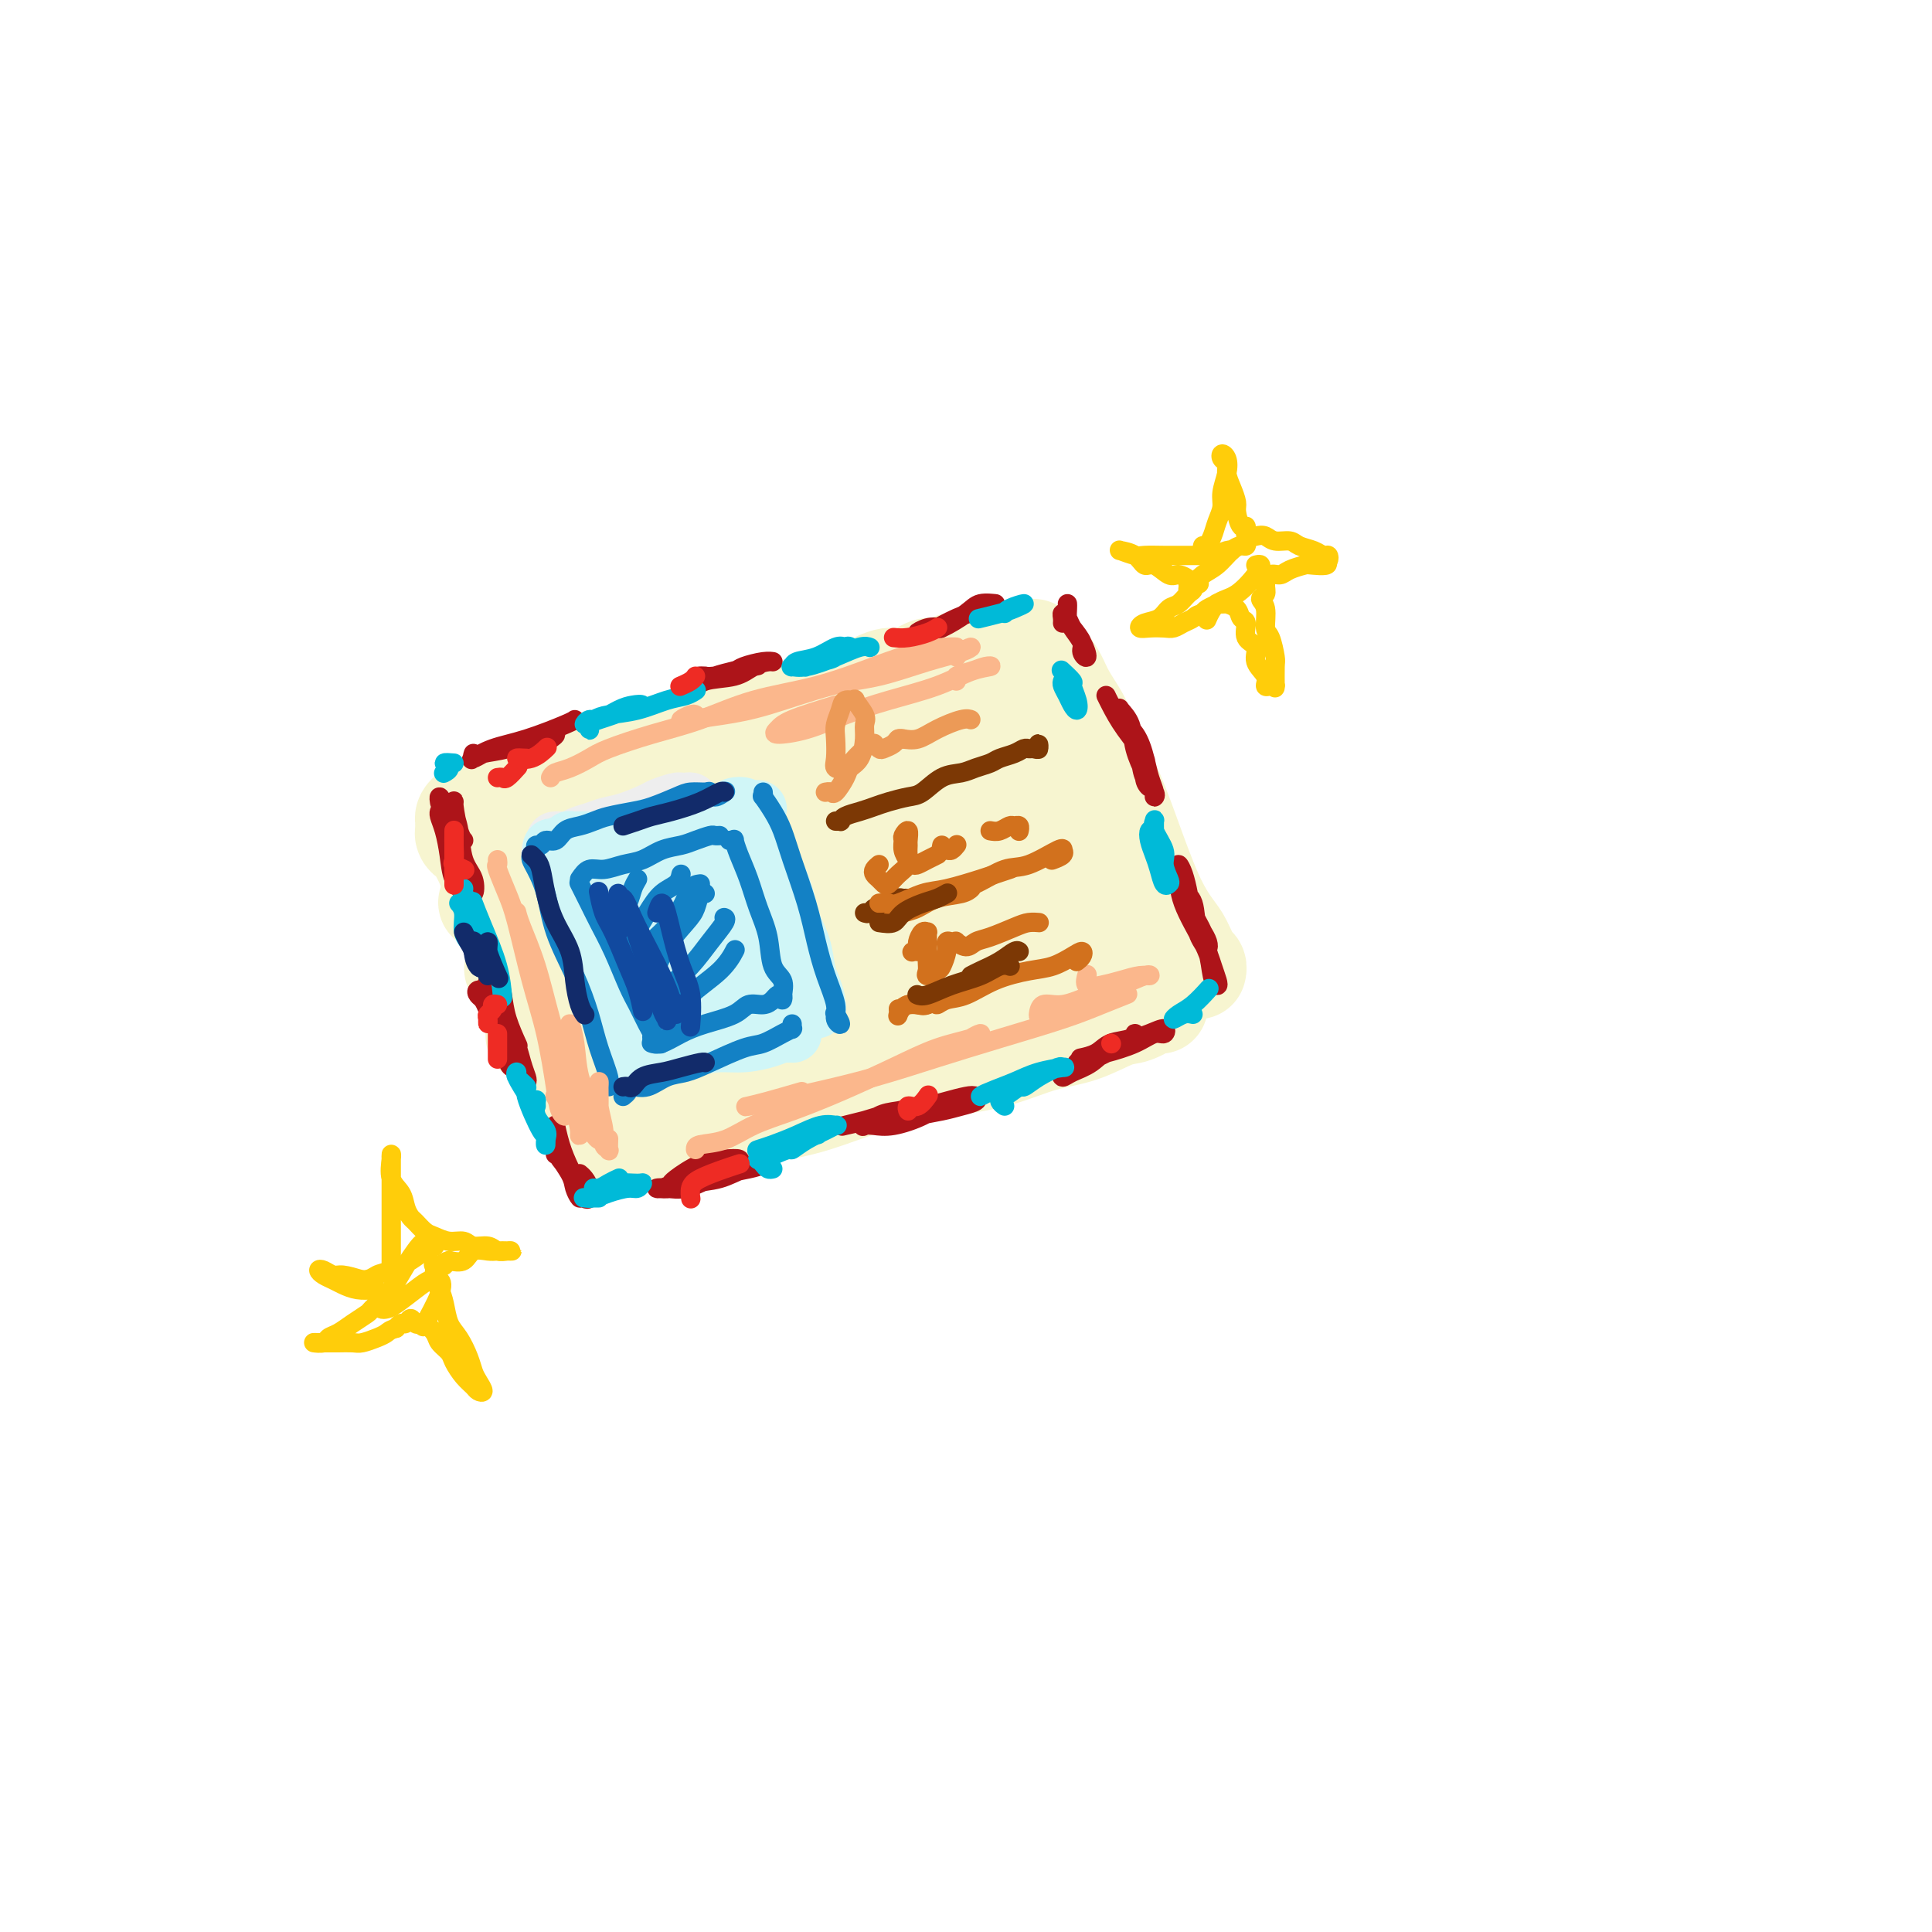 <svg viewBox='0 0 400 400' version='1.1' xmlns='http://www.w3.org/2000/svg' xmlns:xlink='http://www.w3.org/1999/xlink'><g fill='none' stroke='rgb(247,245,208)' stroke-width='20' stroke-linecap='round' stroke-linejoin='round'><path d='M97,174c-0.433,-0.285 -0.866,-0.570 -1,-1c-0.134,-0.430 0.031,-1.004 0,-1c-0.031,0.004 -0.259,0.585 0,1c0.259,0.415 1.006,0.664 2,2c0.994,1.336 2.237,3.758 3,6c0.763,2.242 1.048,4.303 2,7c0.952,2.697 2.572,6.031 4,9c1.428,2.969 2.663,5.575 4,8c1.337,2.425 2.777,4.669 4,7c1.223,2.331 2.228,4.748 3,7c0.772,2.252 1.310,4.338 2,6c0.690,1.662 1.534,2.901 2,4c0.466,1.099 0.556,2.060 1,3c0.444,0.940 1.243,1.860 1,2c-0.243,0.140 -1.527,-0.501 -2,-1c-0.473,-0.499 -0.135,-0.857 0,-1c0.135,-0.143 0.068,-0.072 0,0'/><path d='M96,170c-0.007,-0.021 -0.015,-0.042 0,0c0.015,0.042 0.052,0.148 0,0c-0.052,-0.148 -0.192,-0.550 0,-1c0.192,-0.450 0.715,-0.950 1,-1c0.285,-0.050 0.332,0.348 1,0c0.668,-0.348 1.958,-1.444 3,-2c1.042,-0.556 1.838,-0.572 3,-1c1.162,-0.428 2.692,-1.269 4,-2c1.308,-0.731 2.396,-1.351 5,-2c2.604,-0.649 6.726,-1.328 9,-2c2.274,-0.672 2.700,-1.336 4,-2c1.300,-0.664 3.476,-1.329 6,-2c2.524,-0.671 5.398,-1.349 8,-2c2.602,-0.651 4.932,-1.277 7,-2c2.068,-0.723 3.875,-1.544 6,-2c2.125,-0.456 4.567,-0.547 7,-1c2.433,-0.453 4.856,-1.268 7,-2c2.144,-0.732 4.009,-1.381 6,-2c1.991,-0.619 4.108,-1.209 6,-2c1.892,-0.791 3.557,-1.785 5,-2c1.443,-0.215 2.663,0.349 4,0c1.337,-0.349 2.792,-1.610 4,-2c1.208,-0.390 2.169,0.092 3,0c0.831,-0.092 1.532,-0.757 2,-1c0.468,-0.243 0.703,-0.066 1,0c0.297,0.066 0.656,0.019 1,0c0.344,-0.019 0.672,-0.009 1,0'/><path d='M200,137c13.697,-3.717 4.441,-1.010 1,0c-3.441,1.010 -1.067,0.322 0,0c1.067,-0.322 0.826,-0.279 1,0c0.174,0.279 0.764,0.794 1,1c0.236,0.206 0.118,0.103 0,0'/><path d='M173,145c0.248,0.087 0.495,0.174 1,0c0.505,-0.174 1.267,-0.610 2,-1c0.733,-0.390 1.437,-0.733 3,-1c1.563,-0.267 3.985,-0.457 6,-1c2.015,-0.543 3.623,-1.437 5,-2c1.377,-0.563 2.523,-0.795 4,-1c1.477,-0.205 3.286,-0.384 5,-1c1.714,-0.616 3.335,-1.668 5,-2c1.665,-0.332 3.374,0.055 5,0c1.626,-0.055 3.169,-0.553 4,-1c0.831,-0.447 0.952,-0.842 1,-1c0.048,-0.158 0.024,-0.079 0,0'/><path d='M215,135c0.360,0.377 0.719,0.754 1,1c0.281,0.246 0.482,0.362 1,1c0.518,0.638 1.352,1.798 2,3c0.648,1.202 1.109,2.446 2,4c0.891,1.554 2.212,3.418 3,5c0.788,1.582 1.044,2.882 2,5c0.956,2.118 2.612,5.055 4,8c1.388,2.945 2.508,5.900 4,10c1.492,4.100 3.356,9.346 5,13c1.644,3.654 3.067,5.716 4,7c0.933,1.284 1.375,1.790 2,3c0.625,1.210 1.432,3.123 2,4c0.568,0.877 0.898,0.718 1,1c0.102,0.282 -0.025,1.004 0,1c0.025,-0.004 0.203,-0.733 0,-1c-0.203,-0.267 -0.785,-0.072 -1,0c-0.215,0.072 -0.061,0.021 0,0c0.061,-0.021 0.031,-0.010 0,0'/><path d='M131,236c0.387,-0.004 0.774,-0.008 1,0c0.226,0.008 0.290,0.028 1,0c0.710,-0.028 2.066,-0.105 3,0c0.934,0.105 1.447,0.391 3,0c1.553,-0.391 4.148,-1.458 6,-2c1.852,-0.542 2.962,-0.557 5,-1c2.038,-0.443 5.003,-1.312 8,-2c2.997,-0.688 6.027,-1.194 9,-2c2.973,-0.806 5.888,-1.911 9,-3c3.112,-1.089 6.419,-2.163 10,-3c3.581,-0.837 7.434,-1.436 11,-2c3.566,-0.564 6.844,-1.091 10,-2c3.156,-0.909 6.191,-2.198 9,-3c2.809,-0.802 5.393,-1.115 8,-2c2.607,-0.885 5.235,-2.341 7,-3c1.765,-0.659 2.665,-0.520 4,-1c1.335,-0.480 3.104,-1.577 4,-2c0.896,-0.423 0.920,-0.170 1,0c0.080,0.170 0.218,0.256 0,0c-0.218,-0.256 -0.791,-0.856 -1,-1c-0.209,-0.144 -0.055,0.168 0,0c0.055,-0.168 0.010,-0.815 0,-1c-0.010,-0.185 0.016,0.093 0,0c-0.016,-0.093 -0.073,-0.555 0,-1c0.073,-0.445 0.277,-0.872 0,-1c-0.277,-0.128 -1.036,0.042 -2,0c-0.964,-0.042 -2.133,-0.298 -4,0c-1.867,0.298 -4.434,1.149 -7,2'/><path d='M226,206c-2.763,0.830 -6.169,1.906 -10,3c-3.831,1.094 -8.086,2.206 -13,4c-4.914,1.794 -10.488,4.270 -15,6c-4.512,1.730 -7.962,2.715 -12,4c-4.038,1.285 -8.665,2.872 -12,4c-3.335,1.128 -5.378,1.798 -7,2c-1.622,0.202 -2.823,-0.065 -3,0c-0.177,0.065 0.669,0.463 2,0c1.331,-0.463 3.146,-1.786 6,-3c2.854,-1.214 6.748,-2.320 11,-4c4.252,-1.680 8.861,-3.935 14,-6c5.139,-2.065 10.809,-3.939 16,-6c5.191,-2.061 9.904,-4.309 14,-6c4.096,-1.691 7.576,-2.826 10,-4c2.424,-1.174 3.792,-2.387 4,-3c0.208,-0.613 -0.746,-0.626 -3,0c-2.254,0.626 -5.810,1.891 -10,3c-4.190,1.109 -9.015,2.061 -15,4c-5.985,1.939 -13.132,4.864 -19,7c-5.868,2.136 -10.458,3.482 -17,6c-6.542,2.518 -15.035,6.209 -20,8c-4.965,1.791 -6.402,1.683 -8,2c-1.598,0.317 -3.357,1.059 -3,1c0.357,-0.059 2.831,-0.917 5,-2c2.169,-1.083 4.033,-2.389 9,-5c4.967,-2.611 13.037,-6.526 19,-9c5.963,-2.474 9.819,-3.508 15,-6c5.181,-2.492 11.688,-6.441 17,-9c5.312,-2.559 9.430,-3.727 12,-5c2.570,-1.273 3.591,-2.649 3,-3c-0.591,-0.351 -2.796,0.325 -5,1'/><path d='M211,190c-2.640,0.963 -6.740,2.871 -12,5c-5.260,2.129 -11.679,4.478 -18,7c-6.321,2.522 -12.543,5.216 -19,8c-6.457,2.784 -13.150,5.657 -18,8c-4.850,2.343 -7.857,4.155 -10,5c-2.143,0.845 -3.420,0.722 -2,0c1.420,-0.722 5.539,-2.042 9,-4c3.461,-1.958 6.264,-4.556 11,-7c4.736,-2.444 11.407,-4.736 18,-8c6.593,-3.264 13.110,-7.499 19,-11c5.890,-3.501 11.155,-6.269 15,-8c3.845,-1.731 6.272,-2.426 7,-3c0.728,-0.574 -0.241,-1.027 -2,-1c-1.759,0.027 -4.308,0.535 -8,2c-3.692,1.465 -8.528,3.886 -15,7c-6.472,3.114 -14.582,6.920 -22,10c-7.418,3.080 -14.145,5.432 -20,8c-5.855,2.568 -10.837,5.350 -14,7c-3.163,1.650 -4.507,2.166 -4,2c0.507,-0.166 2.864,-1.016 6,-3c3.136,-1.984 7.052,-5.103 12,-8c4.948,-2.897 10.928,-5.573 17,-9c6.072,-3.427 12.237,-7.604 18,-11c5.763,-3.396 11.123,-6.009 15,-8c3.877,-1.991 6.270,-3.359 7,-4c0.730,-0.641 -0.205,-0.554 -2,0c-1.795,0.554 -4.451,1.577 -10,4c-5.549,2.423 -13.993,6.247 -22,10c-8.007,3.753 -15.579,7.433 -21,10c-5.421,2.567 -8.692,4.019 -13,6c-4.308,1.981 -9.654,4.490 -15,7'/><path d='M118,211c-13.450,6.027 -5.575,2.595 -1,0c4.575,-2.595 5.848,-4.353 10,-7c4.152,-2.647 11.182,-6.185 16,-9c4.818,-2.815 7.425,-4.909 13,-8c5.575,-3.091 14.120,-7.179 21,-11c6.880,-3.821 12.097,-7.374 16,-10c3.903,-2.626 6.494,-4.324 7,-5c0.506,-0.676 -1.073,-0.330 -4,1c-2.927,1.330 -7.202,3.645 -13,6c-5.798,2.355 -13.118,4.751 -21,8c-7.882,3.249 -16.327,7.353 -24,11c-7.673,3.647 -14.575,6.839 -20,9c-5.425,2.161 -9.373,3.290 -11,4c-1.627,0.710 -0.933,1.000 1,0c1.933,-1.000 5.104,-3.289 9,-6c3.896,-2.711 8.516,-5.842 14,-9c5.484,-3.158 11.832,-6.343 18,-10c6.168,-3.657 12.156,-7.786 17,-11c4.844,-3.214 8.545,-5.512 11,-7c2.455,-1.488 3.664,-2.164 3,-2c-0.664,0.164 -3.201,1.170 -6,2c-2.799,0.830 -5.862,1.485 -12,4c-6.138,2.515 -15.353,6.889 -22,10c-6.647,3.111 -10.725,4.957 -16,7c-5.275,2.043 -11.746,4.283 -16,6c-4.254,1.717 -6.290,2.912 -7,3c-0.710,0.088 -0.094,-0.932 2,-2c2.094,-1.068 5.664,-2.183 10,-4c4.336,-1.817 9.437,-4.335 15,-7c5.563,-2.665 11.590,-5.476 18,-8c6.410,-2.524 13.205,-4.762 20,-7'/><path d='M166,159c13.252,-5.158 14.883,-5.051 18,-6c3.117,-0.949 7.721,-2.952 11,-4c3.279,-1.048 5.234,-1.142 6,-1c0.766,0.142 0.343,0.519 0,1c-0.343,0.481 -0.605,1.067 -1,2c-0.395,0.933 -0.925,2.212 -1,4c-0.075,1.788 0.303,4.083 1,6c0.697,1.917 1.714,3.454 3,5c1.286,1.546 2.842,3.101 4,4c1.158,0.899 1.920,1.144 3,1c1.080,-0.144 2.479,-0.675 3,-1c0.521,-0.325 0.165,-0.444 0,-1c-0.165,-0.556 -0.139,-1.551 0,-3c0.139,-1.449 0.391,-3.354 0,-5c-0.391,-1.646 -1.424,-3.034 -2,-4c-0.576,-0.966 -0.693,-1.509 0,0c0.693,1.509 2.198,5.071 4,8c1.802,2.929 3.903,5.225 5,7c1.097,1.775 1.191,3.029 2,4c0.809,0.971 2.334,1.658 3,2c0.666,0.342 0.475,0.340 0,0c-0.475,-0.340 -1.234,-1.019 -2,-2c-0.766,-0.981 -1.540,-2.264 -3,-4c-1.460,-1.736 -3.607,-3.926 -5,-6c-1.393,-2.074 -2.031,-4.034 -3,-6c-0.969,-1.966 -2.270,-3.939 -3,-5c-0.730,-1.061 -0.889,-1.209 -1,-1c-0.111,0.209 -0.175,0.774 0,2c0.175,1.226 0.587,3.113 1,5'/><path d='M209,161c0.444,1.600 1.556,2.600 2,3c0.444,0.400 0.222,0.200 0,0'/><path d='M217,184c0.423,0.310 0.845,0.619 1,1c0.155,0.381 0.042,0.833 0,1c-0.042,0.167 -0.012,0.048 0,0c0.012,-0.048 0.006,-0.024 0,0'/></g>
<g fill='none' stroke='rgb(238,238,238)' stroke-width='12' stroke-linecap='round' stroke-linejoin='round'><path d='M115,177c-0.414,0.084 -0.827,0.169 -1,0c-0.173,-0.169 -0.104,-0.590 0,-1c0.104,-0.410 0.244,-0.809 1,1c0.756,1.809 2.128,5.826 3,8c0.872,2.174 1.246,2.506 2,4c0.754,1.494 1.890,4.152 3,6c1.110,1.848 2.196,2.887 3,5c0.804,2.113 1.326,5.299 2,7c0.674,1.701 1.498,1.916 2,3c0.502,1.084 0.681,3.037 1,4c0.319,0.963 0.779,0.938 1,1c0.221,0.062 0.204,0.213 0,0c-0.204,-0.213 -0.593,-0.788 -1,-1c-0.407,-0.212 -0.830,-0.061 -1,0c-0.170,0.061 -0.085,0.030 0,0'/><path d='M115,174c-0.064,0.006 -0.127,0.013 0,0c0.127,-0.013 0.445,-0.045 1,0c0.555,0.045 1.346,0.168 2,0c0.654,-0.168 1.170,-0.626 2,-1c0.830,-0.374 1.975,-0.663 3,-1c1.025,-0.337 1.931,-0.721 3,-1c1.069,-0.279 2.300,-0.453 4,-1c1.700,-0.547 3.870,-1.467 5,-2c1.130,-0.533 1.221,-0.680 2,-1c0.779,-0.320 2.247,-0.814 3,-1c0.753,-0.186 0.790,-0.064 1,0c0.210,0.064 0.592,0.069 1,0c0.408,-0.069 0.841,-0.211 1,0c0.159,0.211 0.046,0.775 0,1c-0.046,0.225 -0.023,0.113 0,0'/></g>
<g fill='none' stroke='rgb(208,246,247)' stroke-width='12' stroke-linecap='round' stroke-linejoin='round'><path d='M117,180c-0.037,-0.307 -0.074,-0.613 0,-1c0.074,-0.387 0.261,-0.854 0,-1c-0.261,-0.146 -0.968,0.028 -1,0c-0.032,-0.028 0.610,-0.257 1,0c0.390,0.257 0.527,1.000 1,2c0.473,1.000 1.283,2.257 2,4c0.717,1.743 1.342,3.972 2,6c0.658,2.028 1.348,3.855 2,6c0.652,2.145 1.267,4.609 2,7c0.733,2.391 1.584,4.708 2,6c0.416,1.292 0.395,1.557 1,3c0.605,1.443 1.834,4.064 2,5c0.166,0.936 -0.733,0.187 -1,-1c-0.267,-1.187 0.097,-2.813 0,-4c-0.097,-1.187 -0.655,-1.935 -1,-3c-0.345,-1.065 -0.476,-2.448 -1,-4c-0.524,-1.552 -1.439,-3.273 -2,-5c-0.561,-1.727 -0.766,-3.460 -1,-5c-0.234,-1.540 -0.497,-2.889 -1,-4c-0.503,-1.111 -1.247,-1.985 -2,-3c-0.753,-1.015 -1.516,-2.169 -2,-3c-0.484,-0.831 -0.690,-1.337 -1,-2c-0.310,-0.663 -0.724,-1.483 -1,-2c-0.276,-0.517 -0.414,-0.730 -1,-1c-0.586,-0.270 -1.621,-0.598 -2,-1c-0.379,-0.402 -0.102,-0.877 0,-1c0.102,-0.123 0.029,0.108 0,0c-0.029,-0.108 -0.015,-0.554 0,-1'/><path d='M115,177c-1.456,-2.408 -0.597,-1.429 0,-1c0.597,0.429 0.931,0.307 1,0c0.069,-0.307 -0.126,-0.800 0,-1c0.126,-0.200 0.573,-0.106 1,0c0.427,0.106 0.835,0.225 1,0c0.165,-0.225 0.089,-0.792 0,-1c-0.089,-0.208 -0.190,-0.055 0,0c0.190,0.055 0.672,0.012 1,0c0.328,-0.012 0.502,0.008 1,0c0.498,-0.008 1.321,-0.044 2,0c0.679,0.044 1.213,0.166 2,0c0.787,-0.166 1.825,-0.622 3,-1c1.175,-0.378 2.486,-0.678 4,-1c1.514,-0.322 3.231,-0.664 5,-1c1.769,-0.336 3.592,-0.665 5,-1c1.408,-0.335 2.402,-0.675 4,-1c1.598,-0.325 3.799,-0.633 5,-1c1.201,-0.367 1.400,-0.791 2,-1c0.600,-0.209 1.600,-0.203 2,0c0.400,0.203 0.200,0.601 0,1'/><path d='M154,168c5.923,-1.251 1.229,0.123 0,1c-1.229,0.877 1.007,1.259 2,2c0.993,0.741 0.742,1.841 1,3c0.258,1.159 1.025,2.376 2,4c0.975,1.624 2.159,3.655 3,6c0.841,2.345 1.339,5.003 2,7c0.661,1.997 1.483,3.334 2,5c0.517,1.666 0.727,3.660 1,5c0.273,1.340 0.609,2.024 1,3c0.391,0.976 0.839,2.244 1,3c0.161,0.756 0.036,1.001 0,1c-0.036,-0.001 0.019,-0.249 0,0c-0.019,0.249 -0.110,0.995 0,1c0.110,0.005 0.421,-0.731 0,-1c-0.421,-0.269 -1.575,-0.073 -2,0c-0.425,0.073 -0.121,0.021 0,0c0.121,-0.021 0.061,-0.010 0,0'/><path d='M130,219c0.051,-0.004 0.102,-0.007 0,0c-0.102,0.007 -0.356,0.026 0,0c0.356,-0.026 1.321,-0.097 2,0c0.679,0.097 1.070,0.363 3,0c1.930,-0.363 5.398,-1.355 8,-2c2.602,-0.645 4.337,-0.943 6,-1c1.663,-0.057 3.254,0.128 5,0c1.746,-0.128 3.646,-0.570 5,-1c1.354,-0.430 2.163,-0.847 3,-1c0.837,-0.153 1.702,-0.041 2,0c0.298,0.041 0.028,0.011 0,0c-0.028,-0.011 0.185,-0.003 0,0c-0.185,0.003 -0.767,0.001 -1,0c-0.233,-0.001 -0.116,-0.000 0,0'/><path d='M131,179c-0.432,0.062 -0.863,0.125 -1,0c-0.137,-0.125 0.022,-0.437 0,0c-0.022,0.437 -0.225,1.621 0,3c0.225,1.379 0.877,2.951 2,6c1.123,3.049 2.717,7.575 4,11c1.283,3.425 2.254,5.751 3,7c0.746,1.249 1.266,1.422 2,2c0.734,0.578 1.683,1.560 2,2c0.317,0.440 0.003,0.336 0,0c-0.003,-0.336 0.306,-0.904 0,-2c-0.306,-1.096 -1.227,-2.720 -2,-5c-0.773,-2.280 -1.397,-5.217 -2,-8c-0.603,-2.783 -1.186,-5.411 -2,-8c-0.814,-2.589 -1.859,-5.138 -2,-7c-0.141,-1.862 0.621,-3.037 1,-3c0.379,0.037 0.374,1.284 1,3c0.626,1.716 1.882,3.900 3,6c1.118,2.100 2.097,4.116 3,7c0.903,2.884 1.731,6.636 3,9c1.269,2.364 2.978,3.342 4,4c1.022,0.658 1.355,0.997 2,1c0.645,0.003 1.602,-0.332 2,-1c0.398,-0.668 0.236,-1.671 0,-3c-0.236,-1.329 -0.547,-2.986 -1,-5c-0.453,-2.014 -1.048,-4.386 -2,-7c-0.952,-2.614 -2.260,-5.469 -3,-8c-0.740,-2.531 -0.911,-4.739 -1,-6c-0.089,-1.261 -0.096,-1.575 0,-1c0.096,0.575 0.295,2.039 1,4c0.705,1.961 1.916,4.417 3,7c1.084,2.583 2.042,5.291 3,8'/><path d='M154,195c1.664,3.824 2.326,4.384 3,5c0.674,0.616 1.362,1.287 2,2c0.638,0.713 1.225,1.466 1,1c-0.225,-0.466 -1.263,-2.151 -2,-4c-0.737,-1.849 -1.171,-3.861 -2,-6c-0.829,-2.139 -2.051,-4.405 -3,-7c-0.949,-2.595 -1.626,-5.520 -2,-7c-0.374,-1.480 -0.447,-1.514 -1,-1c-0.553,0.514 -1.587,1.575 -2,2c-0.413,0.425 -0.207,0.212 0,0'/></g>
<g fill='none' stroke='rgb(173,20,25)' stroke-width='4' stroke-linecap='round' stroke-linejoin='round'><path d='M91,168c0.023,-0.054 0.046,-0.107 0,0c-0.046,0.107 -0.163,0.375 0,1c0.163,0.625 0.604,1.608 1,3c0.396,1.392 0.747,3.192 1,5c0.253,1.808 0.408,3.623 1,5c0.592,1.377 1.620,2.316 2,3c0.380,0.684 0.112,1.111 0,1c-0.112,-0.111 -0.069,-0.762 0,-1c0.069,-0.238 0.163,-0.064 0,-1c-0.163,-0.936 -0.582,-2.983 -1,-4c-0.418,-1.017 -0.834,-1.005 -1,-1c-0.166,0.005 -0.083,0.002 0,0'/><path d='M91,166c0.023,0.148 0.047,0.295 0,0c-0.047,-0.295 -0.163,-1.033 0,-1c0.163,0.033 0.607,0.837 1,2c0.393,1.163 0.736,2.686 1,4c0.264,1.314 0.451,2.420 1,4c0.549,1.580 1.461,3.632 2,5c0.539,1.368 0.706,2.050 1,3c0.294,0.950 0.716,2.168 1,2c0.284,-0.168 0.430,-1.723 0,-3c-0.430,-1.277 -1.437,-2.276 -2,-4c-0.563,-1.724 -0.684,-4.172 -1,-6c-0.316,-1.828 -0.827,-3.036 -1,-4c-0.173,-0.964 -0.008,-1.684 0,-2c0.008,-0.316 -0.142,-0.229 0,1c0.142,1.229 0.577,3.600 1,5c0.423,1.400 0.835,1.829 1,2c0.165,0.171 0.082,0.086 0,0'/><path d='M101,209c-0.325,-0.763 -0.649,-1.527 -1,-2c-0.351,-0.473 -0.728,-0.656 -1,-1c-0.272,-0.344 -0.438,-0.850 0,-1c0.438,-0.150 1.479,0.054 2,1c0.521,0.946 0.523,2.632 1,4c0.477,1.368 1.431,2.417 2,4c0.569,1.583 0.753,3.698 1,5c0.247,1.302 0.558,1.789 1,2c0.442,0.211 1.015,0.145 1,0c-0.015,-0.145 -0.616,-0.367 -1,-1c-0.384,-0.633 -0.550,-1.675 -1,-3c-0.450,-1.325 -1.186,-2.932 -2,-5c-0.814,-2.068 -1.708,-4.597 -2,-6c-0.292,-1.403 0.019,-1.681 0,-2c-0.019,-0.319 -0.366,-0.678 0,0c0.366,0.678 1.447,2.392 2,4c0.553,1.608 0.580,3.108 1,5c0.420,1.892 1.234,4.175 2,6c0.766,1.825 1.483,3.193 2,4c0.517,0.807 0.835,1.054 1,1c0.165,-0.054 0.177,-0.410 0,-1c-0.177,-0.590 -0.541,-1.415 -1,-3c-0.459,-1.585 -1.011,-3.931 -2,-6c-0.989,-2.069 -2.415,-3.860 -3,-6c-0.585,-2.140 -0.328,-4.629 0,-5c0.328,-0.371 0.727,1.375 1,3c0.273,1.625 0.420,3.130 1,5c0.580,1.870 1.594,4.106 2,5c0.406,0.894 0.203,0.447 0,0'/><path d='M115,239c0.008,-0.389 0.016,-0.778 0,-1c-0.016,-0.222 -0.056,-0.279 0,0c0.056,0.279 0.208,0.892 1,2c0.792,1.108 2.226,2.710 3,4c0.774,1.290 0.890,2.266 1,3c0.110,0.734 0.216,1.225 0,1c-0.216,-0.225 -0.752,-1.167 -1,-2c-0.248,-0.833 -0.208,-1.557 -1,-3c-0.792,-1.443 -2.417,-3.605 -3,-5c-0.583,-1.395 -0.125,-2.025 0,-3c0.125,-0.975 -0.083,-2.296 0,-2c0.083,0.296 0.457,2.210 1,4c0.543,1.790 1.257,3.454 2,5c0.743,1.546 1.517,2.972 2,4c0.483,1.028 0.676,1.659 1,2c0.324,0.341 0.780,0.392 1,0c0.220,-0.392 0.203,-1.229 0,-2c-0.203,-0.771 -0.593,-1.477 -1,-2c-0.407,-0.523 -0.831,-0.864 -1,-1c-0.169,-0.136 -0.085,-0.068 0,0'/><path d='M136,246c0.964,0.098 1.929,0.195 3,0c1.071,-0.195 2.249,-0.684 4,-1c1.751,-0.316 4.075,-0.460 6,-1c1.925,-0.540 3.451,-1.476 5,-2c1.549,-0.524 3.122,-0.635 4,-1c0.878,-0.365 1.062,-0.985 1,-1c-0.062,-0.015 -0.369,0.573 -1,1c-0.631,0.427 -1.587,0.693 -3,1c-1.413,0.307 -3.284,0.657 -5,1c-1.716,0.343 -3.278,0.680 -5,1c-1.722,0.320 -3.602,0.623 -5,1c-1.398,0.377 -2.312,0.827 -3,1c-0.688,0.173 -1.151,0.068 -1,0c0.151,-0.068 0.916,-0.098 2,0c1.084,0.098 2.489,0.324 4,0c1.511,-0.324 3.129,-1.197 5,-2c1.871,-0.803 3.993,-1.535 5,-2c1.007,-0.465 0.897,-0.664 1,-1c0.103,-0.336 0.420,-0.808 0,-1c-0.420,-0.192 -1.577,-0.104 -3,0c-1.423,0.104 -3.113,0.224 -5,1c-1.887,0.776 -3.969,2.209 -5,3c-1.031,0.791 -1.009,0.940 -1,1c0.009,0.060 0.004,0.030 0,0'/><path d='M184,231c-0.297,0.421 -0.594,0.842 -1,1c-0.406,0.158 -0.920,0.053 -1,0c-0.080,-0.053 0.274,-0.056 1,0c0.726,0.056 1.824,0.170 3,0c1.176,-0.170 2.432,-0.623 4,-1c1.568,-0.377 3.449,-0.676 5,-1c1.551,-0.324 2.771,-0.672 4,-1c1.229,-0.328 2.467,-0.635 3,-1c0.533,-0.365 0.362,-0.788 0,-1c-0.362,-0.212 -0.914,-0.213 -2,0c-1.086,0.213 -2.704,0.639 -4,1c-1.296,0.361 -2.268,0.657 -4,1c-1.732,0.343 -4.225,0.732 -6,1c-1.775,0.268 -2.834,0.413 -4,1c-1.166,0.587 -2.440,1.616 -3,2c-0.560,0.384 -0.404,0.123 0,0c0.404,-0.123 1.058,-0.109 2,0c0.942,0.109 2.173,0.313 4,0c1.827,-0.313 4.250,-1.142 6,-2c1.750,-0.858 2.826,-1.743 4,-2c1.174,-0.257 2.445,0.115 3,0c0.555,-0.115 0.393,-0.718 0,-1c-0.393,-0.282 -1.015,-0.244 -2,0c-0.985,0.244 -2.331,0.693 -4,1c-1.669,0.307 -3.662,0.471 -6,1c-2.338,0.529 -5.022,1.424 -7,2c-1.978,0.576 -3.252,0.835 -4,1c-0.748,0.165 -0.971,0.237 0,0c0.971,-0.237 3.134,-0.782 4,-1c0.866,-0.218 0.433,-0.109 0,0'/><path d='M227,219c-0.237,-0.106 -0.474,-0.213 -1,0c-0.526,0.213 -1.341,0.745 -2,1c-0.659,0.255 -1.162,0.232 -1,0c0.162,-0.232 0.989,-0.674 2,-1c1.011,-0.326 2.206,-0.537 4,-1c1.794,-0.463 4.186,-1.179 6,-2c1.814,-0.821 3.050,-1.746 4,-2c0.950,-0.254 1.613,0.162 2,0c0.387,-0.162 0.497,-0.902 0,-1c-0.497,-0.098 -1.601,0.446 -3,1c-1.399,0.554 -3.094,1.120 -5,2c-1.906,0.880 -4.023,2.076 -6,3c-1.977,0.924 -3.814,1.578 -5,2c-1.186,0.422 -1.722,0.614 -2,1c-0.278,0.386 -0.299,0.967 0,1c0.299,0.033 0.917,-0.483 2,-1c1.083,-0.517 2.630,-1.035 4,-2c1.370,-0.965 2.565,-2.376 4,-3c1.435,-0.624 3.112,-0.462 4,-1c0.888,-0.538 0.987,-1.776 1,-2c0.013,-0.224 -0.060,0.567 -1,1c-0.940,0.433 -2.747,0.508 -4,1c-1.253,0.492 -1.953,1.402 -3,2c-1.047,0.598 -2.442,0.885 -3,1c-0.558,0.115 -0.279,0.057 0,0'/><path d='M245,186c-0.211,-0.490 -0.422,-0.980 0,-1c0.422,-0.020 1.476,0.430 2,2c0.524,1.570 0.519,4.261 1,6c0.481,1.739 1.446,2.524 2,4c0.554,1.476 0.695,3.641 1,5c0.305,1.359 0.775,1.912 1,2c0.225,0.088 0.204,-0.291 0,-1c-0.204,-0.709 -0.591,-1.750 -1,-3c-0.409,-1.250 -0.839,-2.709 -2,-5c-1.161,-2.291 -3.054,-5.415 -4,-8c-0.946,-2.585 -0.945,-4.632 -1,-6c-0.055,-1.368 -0.166,-2.057 0,-2c0.166,0.057 0.608,0.860 1,2c0.392,1.140 0.733,2.615 1,4c0.267,1.385 0.460,2.679 1,4c0.540,1.321 1.426,2.669 2,4c0.574,1.331 0.834,2.645 1,3c0.166,0.355 0.237,-0.251 0,-1c-0.237,-0.749 -0.782,-1.643 -1,-2c-0.218,-0.357 -0.109,-0.179 0,0'/><path d='M232,148c-0.285,0.208 -0.570,0.416 0,1c0.570,0.584 1.995,1.544 3,3c1.005,1.456 1.592,3.408 2,5c0.408,1.592 0.638,2.824 1,4c0.362,1.176 0.855,2.295 1,3c0.145,0.705 -0.058,0.997 0,1c0.058,0.003 0.376,-0.283 0,-1c-0.376,-0.717 -1.448,-1.865 -2,-3c-0.552,-1.135 -0.586,-2.258 -1,-4c-0.414,-1.742 -1.209,-4.102 -2,-6c-0.791,-1.898 -1.578,-3.332 -2,-4c-0.422,-0.668 -0.477,-0.569 0,0c0.477,0.569 1.488,1.607 2,3c0.512,1.393 0.525,3.139 1,5c0.475,1.861 1.413,3.837 2,5c0.587,1.163 0.825,1.513 1,2c0.175,0.487 0.289,1.112 0,1c-0.289,-0.112 -0.981,-0.962 -1,-2c-0.019,-1.038 0.636,-2.264 0,-4c-0.636,-1.736 -2.562,-3.981 -4,-6c-1.438,-2.019 -2.387,-3.813 -3,-5c-0.613,-1.187 -0.889,-1.768 -1,-2c-0.111,-0.232 -0.055,-0.116 0,0'/><path d='M221,125c0.013,0.236 0.027,0.472 0,1c-0.027,0.528 -0.094,1.349 0,2c0.094,0.651 0.349,1.132 1,2c0.651,0.868 1.698,2.122 2,3c0.302,0.878 -0.142,1.382 0,2c0.142,0.618 0.872,1.352 1,1c0.128,-0.352 -0.344,-1.790 -1,-3c-0.656,-1.210 -1.496,-2.191 -2,-3c-0.504,-0.809 -0.671,-1.446 -1,-2c-0.329,-0.554 -0.820,-1.025 -1,-1c-0.180,0.025 -0.048,0.545 0,1c0.048,0.455 0.014,0.844 0,1c-0.014,0.156 -0.007,0.078 0,0'/><path d='M98,156c-0.158,0.504 -0.316,1.008 0,1c0.316,-0.008 1.106,-0.527 2,-1c0.894,-0.473 1.891,-0.901 3,-1c1.109,-0.099 2.330,0.131 4,0c1.670,-0.131 3.789,-0.621 5,-1c1.211,-0.379 1.515,-0.645 2,-1c0.485,-0.355 1.150,-0.800 1,-1c-0.150,-0.200 -1.115,-0.155 -2,0c-0.885,0.155 -1.690,0.422 -3,1c-1.310,0.578 -3.126,1.469 -5,2c-1.874,0.531 -3.808,0.701 -5,1c-1.192,0.299 -1.644,0.725 -2,1c-0.356,0.275 -0.617,0.399 0,0c0.617,-0.399 2.113,-1.323 4,-2c1.887,-0.677 4.166,-1.109 7,-2c2.834,-0.891 6.225,-2.240 8,-3c1.775,-0.760 1.936,-0.931 2,-1c0.064,-0.069 0.032,-0.034 0,0'/><path d='M146,140c-0.650,-0.024 -1.300,-0.049 -1,0c0.300,0.049 1.549,0.171 3,0c1.451,-0.171 3.105,-0.635 4,-1c0.895,-0.365 1.030,-0.632 2,-1c0.970,-0.368 2.776,-0.838 4,-1c1.224,-0.162 1.867,-0.017 2,0c0.133,0.017 -0.242,-0.093 -1,0c-0.758,0.093 -1.898,0.390 -3,1c-1.102,0.610 -2.167,1.534 -4,2c-1.833,0.466 -4.435,0.473 -6,1c-1.565,0.527 -2.092,1.573 -3,2c-0.908,0.427 -2.196,0.233 -2,0c0.196,-0.233 1.877,-0.506 3,-1c1.123,-0.494 1.687,-1.210 4,-2c2.313,-0.790 6.375,-1.654 8,-2c1.625,-0.346 0.812,-0.173 0,0'/><path d='M195,130c-0.953,-0.147 -1.905,-0.294 -3,0c-1.095,0.294 -2.332,1.029 -2,1c0.332,-0.029 2.235,-0.821 3,-1c0.765,-0.179 0.393,0.254 1,0c0.607,-0.254 2.192,-1.194 4,-2c1.808,-0.806 3.840,-1.479 5,-2c1.160,-0.521 1.447,-0.889 2,-1c0.553,-0.111 1.370,0.037 1,0c-0.370,-0.037 -1.928,-0.259 -3,0c-1.072,0.259 -1.658,0.997 -3,2c-1.342,1.003 -3.438,2.270 -5,3c-1.562,0.730 -2.589,0.923 -3,1c-0.411,0.077 -0.205,0.039 0,0'/></g>
<g fill='none' stroke='rgb(0,186,216)' stroke-width='4' stroke-linecap='round' stroke-linejoin='round'><path d='M122,150c-0.011,0.399 -0.022,0.798 0,1c0.022,0.202 0.079,0.208 0,0c-0.079,-0.208 -0.292,-0.629 0,-1c0.292,-0.371 1.089,-0.691 2,-1c0.911,-0.309 1.937,-0.605 3,-1c1.063,-0.395 2.162,-0.889 3,-1c0.838,-0.111 1.416,0.160 2,0c0.584,-0.160 1.173,-0.752 1,-1c-0.173,-0.248 -1.109,-0.153 -2,0c-0.891,0.153 -1.735,0.364 -3,1c-1.265,0.636 -2.949,1.698 -4,2c-1.051,0.302 -1.469,-0.156 -2,0c-0.531,0.156 -1.174,0.925 -1,1c0.174,0.075 1.166,-0.543 2,-1c0.834,-0.457 1.509,-0.753 3,-1c1.491,-0.247 3.797,-0.445 6,-1c2.203,-0.555 4.302,-1.468 6,-2c1.698,-0.532 2.996,-0.682 4,-1c1.004,-0.318 1.716,-0.805 2,-1c0.284,-0.195 0.142,-0.097 0,0'/><path d='M167,138c-0.262,0.099 -0.525,0.198 0,0c0.525,-0.198 1.837,-0.694 3,-1c1.163,-0.306 2.178,-0.424 3,-1c0.822,-0.576 1.453,-1.612 2,-2c0.547,-0.388 1.012,-0.129 1,0c-0.012,0.129 -0.500,0.130 -1,0c-0.500,-0.130 -1.011,-0.389 -2,0c-0.989,0.389 -2.455,1.426 -4,2c-1.545,0.574 -3.170,0.684 -4,1c-0.830,0.316 -0.864,0.837 -1,1c-0.136,0.163 -0.372,-0.033 0,0c0.372,0.033 1.354,0.296 3,0c1.646,-0.296 3.957,-1.152 6,-2c2.043,-0.848 3.819,-1.690 5,-2c1.181,-0.310 1.766,-0.089 2,0c0.234,0.089 0.117,0.044 0,0'/><path d='M203,128c-0.384,0.093 -0.768,0.185 0,0c0.768,-0.185 2.689,-0.648 4,-1c1.311,-0.352 2.011,-0.591 3,-1c0.989,-0.409 2.265,-0.986 2,-1c-0.265,-0.014 -2.071,0.535 -3,1c-0.929,0.465 -0.980,0.847 -1,1c-0.020,0.153 -0.010,0.076 0,0'/><path d='M94,158c-0.988,-0.083 -1.976,-0.167 -2,0c-0.024,0.167 0.917,0.583 1,1c0.083,0.417 -0.690,0.833 -1,1c-0.310,0.167 -0.155,0.083 0,0'/><path d='M96,188c-0.548,-0.548 -1.097,-1.097 -1,-1c0.097,0.097 0.838,0.839 1,2c0.162,1.161 -0.257,2.739 0,4c0.257,1.261 1.190,2.203 2,3c0.810,0.797 1.496,1.449 2,2c0.504,0.551 0.827,1.002 1,1c0.173,-0.002 0.196,-0.455 0,-1c-0.196,-0.545 -0.612,-1.180 -1,-2c-0.388,-0.820 -0.747,-1.823 -1,-3c-0.253,-1.177 -0.400,-2.528 -1,-4c-0.600,-1.472 -1.654,-3.065 -2,-4c-0.346,-0.935 0.014,-1.211 0,-1c-0.014,0.211 -0.402,0.909 0,2c0.402,1.091 1.596,2.576 2,4c0.404,1.424 0.019,2.787 0,4c-0.019,1.213 0.328,2.275 1,3c0.672,0.725 1.668,1.112 2,1c0.332,-0.112 -0.002,-0.723 0,-1c0.002,-0.277 0.339,-0.221 0,-1c-0.339,-0.779 -1.354,-2.392 -2,-4c-0.646,-1.608 -0.923,-3.209 -1,-4c-0.077,-0.791 0.046,-0.772 0,-1c-0.046,-0.228 -0.261,-0.705 0,0c0.261,0.705 0.998,2.591 2,5c1.002,2.409 2.270,5.341 3,8c0.730,2.659 0.923,5.045 1,6c0.077,0.955 0.039,0.477 0,0'/><path d='M110,228c-1.286,-1.986 -2.572,-3.971 -3,-5c-0.428,-1.029 0.001,-1.101 0,-1c-0.001,0.101 -0.431,0.375 0,1c0.431,0.625 1.723,1.601 2,2c0.277,0.399 -0.462,0.220 0,2c0.462,1.780 2.126,5.519 3,7c0.874,1.481 0.959,0.704 1,1c0.041,0.296 0.039,1.666 0,2c-0.039,0.334 -0.116,-0.367 0,-1c0.116,-0.633 0.423,-1.199 0,-2c-0.423,-0.801 -1.578,-1.836 -2,-3c-0.422,-1.164 -0.113,-2.456 0,-3c0.113,-0.544 0.030,-0.339 0,0c-0.030,0.339 -0.009,0.811 0,1c0.009,0.189 0.004,0.094 0,0'/><path d='M124,248c-0.744,-0.002 -1.488,-0.003 -2,0c-0.512,0.003 -0.793,0.011 -1,0c-0.207,-0.011 -0.340,-0.040 0,0c0.340,0.040 1.153,0.151 2,0c0.847,-0.151 1.730,-0.562 3,-1c1.270,-0.438 2.929,-0.903 4,-1c1.071,-0.097 1.554,0.174 2,0c0.446,-0.174 0.854,-0.793 1,-1c0.146,-0.207 0.031,-0.002 -1,0c-1.031,0.002 -2.978,-0.198 -4,0c-1.022,0.198 -1.118,0.796 -2,1c-0.882,0.204 -2.551,0.016 -3,0c-0.449,-0.016 0.323,0.140 1,0c0.677,-0.140 1.259,-0.576 2,-1c0.741,-0.424 1.640,-0.835 2,-1c0.360,-0.165 0.180,-0.082 0,0'/><path d='M160,242c-0.337,0.078 -0.674,0.157 -1,0c-0.326,-0.157 -0.639,-0.548 -1,-1c-0.361,-0.452 -0.768,-0.964 -1,-1c-0.232,-0.036 -0.287,0.404 1,0c1.287,-0.404 3.917,-1.653 5,-2c1.083,-0.347 0.618,0.209 1,0c0.382,-0.209 1.612,-1.182 3,-2c1.388,-0.818 2.936,-1.481 4,-2c1.064,-0.519 1.646,-0.893 2,-1c0.354,-0.107 0.480,0.052 0,0c-0.480,-0.052 -1.567,-0.314 -3,0c-1.433,0.314 -3.214,1.206 -5,2c-1.786,0.794 -3.578,1.492 -5,2c-1.422,0.508 -2.475,0.826 -3,1c-0.525,0.174 -0.522,0.204 1,0c1.522,-0.204 4.563,-0.642 6,-1c1.437,-0.358 1.272,-0.635 2,-1c0.728,-0.365 2.351,-0.819 3,-1c0.649,-0.181 0.325,-0.091 0,0'/><path d='M208,229c-0.416,-0.292 -0.831,-0.585 -1,-1c-0.169,-0.415 -0.090,-0.954 0,-1c0.090,-0.046 0.192,0.401 1,0c0.808,-0.401 2.320,-1.648 3,-2c0.680,-0.352 0.526,0.192 1,0c0.474,-0.192 1.576,-1.121 3,-2c1.424,-0.879 3.170,-1.708 4,-2c0.830,-0.292 0.745,-0.047 1,0c0.255,0.047 0.848,-0.102 0,0c-0.848,0.102 -3.139,0.456 -5,1c-1.861,0.544 -3.291,1.278 -5,2c-1.709,0.722 -3.698,1.433 -5,2c-1.302,0.567 -1.918,0.989 -2,1c-0.082,0.011 0.370,-0.389 2,-1c1.630,-0.611 4.439,-1.434 6,-2c1.561,-0.566 1.875,-0.876 2,-1c0.125,-0.124 0.063,-0.062 0,0'/><path d='M247,210c-0.606,-0.134 -1.213,-0.268 -2,0c-0.787,0.268 -1.755,0.936 -2,1c-0.245,0.064 0.233,-0.478 1,-1c0.767,-0.522 1.822,-1.025 3,-2c1.178,-0.975 2.479,-2.421 3,-3c0.521,-0.579 0.260,-0.289 0,0'/><path d='M239,172c-0.399,-0.153 -0.798,-0.307 -1,0c-0.202,0.307 -0.208,1.074 0,2c0.208,0.926 0.631,2.012 1,3c0.369,0.988 0.683,1.877 1,3c0.317,1.123 0.637,2.479 1,3c0.363,0.521 0.769,0.207 1,0c0.231,-0.207 0.286,-0.308 0,-1c-0.286,-0.692 -0.914,-1.977 -1,-3c-0.086,-1.023 0.369,-1.785 0,-3c-0.369,-1.215 -1.563,-2.883 -2,-4c-0.437,-1.117 -0.117,-1.683 0,-2c0.117,-0.317 0.031,-0.386 0,0c-0.031,0.386 -0.008,1.227 0,2c0.008,0.773 0.002,1.477 0,2c-0.002,0.523 -0.001,0.864 0,1c0.001,0.136 0.000,0.068 0,0'/><path d='M220,141c-0.090,0.246 -0.181,0.492 0,1c0.181,0.508 0.633,1.278 1,2c0.367,0.722 0.650,1.397 1,2c0.350,0.603 0.766,1.135 1,1c0.234,-0.135 0.287,-0.937 0,-2c-0.287,-1.063 -0.912,-2.388 -1,-3c-0.088,-0.612 0.361,-0.511 0,-1c-0.361,-0.489 -1.532,-1.568 -2,-2c-0.468,-0.432 -0.234,-0.216 0,0'/></g>
<g fill='none' stroke='rgb(19,129,197)' stroke-width='4' stroke-linecap='round' stroke-linejoin='round'><path d='M110,177c-0.062,0.299 -0.123,0.597 0,1c0.123,0.403 0.431,0.910 1,2c0.569,1.090 1.398,2.765 2,5c0.602,2.235 0.978,5.032 2,8c1.022,2.968 2.691,6.106 4,9c1.309,2.894 2.260,5.542 3,8c0.740,2.458 1.270,4.725 2,7c0.730,2.275 1.660,4.558 2,6c0.340,1.442 0.092,2.042 0,2c-0.092,-0.042 -0.026,-0.726 0,-1c0.026,-0.274 0.013,-0.137 0,0'/><path d='M111,176c-0.096,-0.457 -0.192,-0.914 0,-1c0.192,-0.086 0.673,0.198 1,0c0.327,-0.198 0.500,-0.879 1,-1c0.500,-0.121 1.328,0.319 2,0c0.672,-0.319 1.187,-1.395 2,-2c0.813,-0.605 1.923,-0.739 3,-1c1.077,-0.261 2.119,-0.651 3,-1c0.881,-0.349 1.600,-0.658 3,-1c1.400,-0.342 3.482,-0.718 5,-1c1.518,-0.282 2.473,-0.469 4,-1c1.527,-0.531 3.626,-1.405 5,-2c1.374,-0.595 2.022,-0.909 3,-1c0.978,-0.091 2.287,0.042 3,0c0.713,-0.042 0.830,-0.259 1,0c0.170,0.259 0.392,0.993 1,1c0.608,0.007 1.602,-0.712 2,-1c0.398,-0.288 0.199,-0.144 0,0'/><path d='M158,164c0.047,0.490 0.095,0.980 0,1c-0.095,0.020 -0.331,-0.430 0,0c0.331,0.430 1.229,1.740 2,3c0.771,1.260 1.413,2.470 2,4c0.587,1.530 1.118,3.379 2,6c0.882,2.621 2.116,6.015 3,9c0.884,2.985 1.419,5.562 2,8c0.581,2.438 1.210,4.737 2,7c0.790,2.263 1.742,4.491 2,6c0.258,1.509 -0.180,2.299 0,3c0.180,0.701 0.976,1.312 1,1c0.024,-0.312 -0.724,-1.545 -1,-2c-0.276,-0.455 -0.079,-0.130 0,0c0.079,0.130 0.039,0.065 0,0'/><path d='M129,227c0.375,-0.295 0.749,-0.589 1,-1c0.251,-0.411 0.377,-0.938 1,-1c0.623,-0.062 1.742,0.340 3,0c1.258,-0.340 2.657,-1.424 4,-2c1.343,-0.576 2.632,-0.644 4,-1c1.368,-0.356 2.815,-0.999 5,-2c2.185,-1.001 5.107,-2.359 7,-3c1.893,-0.641 2.756,-0.563 4,-1c1.244,-0.437 2.869,-1.389 4,-2c1.131,-0.611 1.767,-0.882 2,-1c0.233,-0.118 0.062,-0.083 0,0c-0.062,0.083 -0.017,0.215 0,0c0.017,-0.215 0.005,-0.776 0,-1c-0.005,-0.224 -0.002,-0.112 0,0'/><path d='M120,183c-0.094,-0.189 -0.188,-0.378 0,0c0.188,0.378 0.659,1.322 1,2c0.341,0.678 0.552,1.089 1,2c0.448,0.911 1.132,2.320 2,4c0.868,1.680 1.921,3.630 3,6c1.079,2.370 2.184,5.161 3,7c0.816,1.839 1.343,2.725 2,4c0.657,1.275 1.445,2.939 2,4c0.555,1.061 0.877,1.521 1,2c0.123,0.479 0.047,0.979 0,1c-0.047,0.021 -0.064,-0.438 0,-1c0.064,-0.562 0.210,-1.228 0,-2c-0.210,-0.772 -0.774,-1.649 -1,-2c-0.226,-0.351 -0.113,-0.175 0,0'/><path d='M120,182c0.601,-0.871 1.202,-1.743 2,-2c0.798,-0.257 1.792,0.100 3,0c1.208,-0.100 2.630,-0.656 4,-1c1.370,-0.344 2.689,-0.474 4,-1c1.311,-0.526 2.613,-1.447 4,-2c1.387,-0.553 2.859,-0.737 4,-1c1.141,-0.263 1.952,-0.607 3,-1c1.048,-0.393 2.332,-0.837 3,-1c0.668,-0.163 0.718,-0.044 1,0c0.282,0.044 0.795,0.013 1,0c0.205,-0.013 0.103,-0.006 0,0'/><path d='M151,174c0.440,0.061 0.880,0.122 1,0c0.120,-0.122 -0.080,-0.426 0,0c0.080,0.426 0.440,1.581 1,3c0.560,1.419 1.320,3.103 2,5c0.680,1.897 1.278,4.007 2,6c0.722,1.993 1.566,3.870 2,6c0.434,2.130 0.457,4.515 1,6c0.543,1.485 1.607,2.072 2,3c0.393,0.928 0.117,2.199 0,3c-0.117,0.801 -0.075,1.133 0,1c0.075,-0.133 0.182,-0.731 0,-1c-0.182,-0.269 -0.654,-0.210 -1,0c-0.346,0.210 -0.566,0.570 -1,1c-0.434,0.430 -1.080,0.930 -2,1c-0.920,0.070 -2.112,-0.289 -3,0c-0.888,0.289 -1.471,1.226 -3,2c-1.529,0.774 -4.004,1.384 -6,2c-1.996,0.616 -3.514,1.237 -5,2c-1.486,0.763 -2.938,1.667 -4,2c-1.062,0.333 -1.732,0.095 -2,0c-0.268,-0.095 -0.134,-0.048 0,0'/><path d='M132,182c-0.362,0.613 -0.724,1.226 -1,2c-0.276,0.774 -0.466,1.710 -1,3c-0.534,1.290 -1.411,2.933 -2,4c-0.589,1.067 -0.889,1.556 -1,2c-0.111,0.444 -0.032,0.841 0,1c0.032,0.159 0.016,0.079 0,0'/><path d='M141,181c-0.152,0.703 -0.303,1.407 -1,2c-0.697,0.593 -1.938,1.077 -3,2c-1.062,0.923 -1.945,2.286 -3,4c-1.055,1.714 -2.283,3.779 -3,5c-0.717,1.221 -0.924,1.598 -1,2c-0.076,0.402 -0.022,0.829 0,1c0.022,0.171 0.011,0.085 0,0'/><path d='M145,183c-0.710,0.095 -1.419,0.190 -2,1c-0.581,0.810 -1.032,2.333 -2,4c-0.968,1.667 -2.452,3.476 -4,5c-1.548,1.524 -3.161,2.762 -4,4c-0.839,1.238 -0.905,2.476 -1,3c-0.095,0.524 -0.218,0.333 0,0c0.218,-0.333 0.777,-0.810 1,-1c0.223,-0.190 0.112,-0.095 0,0'/><path d='M146,185c-0.341,-0.282 -0.682,-0.563 -1,0c-0.318,0.563 -0.614,1.971 -1,3c-0.386,1.029 -0.861,1.678 -2,3c-1.139,1.322 -2.943,3.317 -4,5c-1.057,1.683 -1.369,3.053 -2,4c-0.631,0.947 -1.582,1.470 -2,2c-0.418,0.530 -0.305,1.066 0,1c0.305,-0.066 0.801,-0.733 1,-1c0.199,-0.267 0.099,-0.133 0,0'/><path d='M150,190c-0.066,-0.025 -0.132,-0.051 0,0c0.132,0.051 0.463,0.177 0,1c-0.463,0.823 -1.721,2.342 -3,4c-1.279,1.658 -2.580,3.456 -4,5c-1.420,1.544 -2.958,2.834 -4,4c-1.042,1.166 -1.589,2.210 -2,3c-0.411,0.790 -0.688,1.328 0,1c0.688,-0.328 2.339,-1.522 3,-2c0.661,-0.478 0.330,-0.239 0,0'/><path d='M152,197c0.171,-0.326 0.341,-0.652 0,0c-0.341,0.652 -1.195,2.284 -3,4c-1.805,1.716 -4.561,3.518 -6,5c-1.439,1.482 -1.561,2.645 -2,4c-0.439,1.355 -1.195,2.903 -2,4c-0.805,1.097 -1.659,1.742 -2,2c-0.341,0.258 -0.171,0.129 0,0'/></g>
<g fill='none' stroke='rgb(251,183,140)' stroke-width='4' stroke-linecap='round' stroke-linejoin='round'><path d='M103,178c0.049,0.434 0.099,0.867 0,1c-0.099,0.133 -0.346,-0.035 0,1c0.346,1.035 1.287,3.273 2,5c0.713,1.727 1.199,2.942 2,6c0.801,3.058 1.918,7.959 3,12c1.082,4.041 2.129,7.221 3,11c0.871,3.779 1.564,8.158 2,11c0.436,2.842 0.614,4.148 1,5c0.386,0.852 0.980,1.249 1,1c0.020,-0.249 -0.533,-1.144 -1,-2c-0.467,-0.856 -0.848,-1.673 -1,-2c-0.152,-0.327 -0.076,-0.163 0,0'/><path d='M107,189c-0.041,-0.169 -0.082,-0.337 0,0c0.082,0.337 0.288,1.180 1,3c0.712,1.820 1.932,4.617 3,8c1.068,3.383 1.985,7.353 3,11c1.015,3.647 2.129,6.971 3,10c0.871,3.029 1.498,5.764 2,8c0.502,2.236 0.881,3.975 1,5c0.119,1.025 -0.020,1.337 0,1c0.020,-0.337 0.198,-1.321 0,-3c-0.198,-1.679 -0.771,-4.051 -1,-5c-0.229,-0.949 -0.115,-0.474 0,0'/><path d='M118,216c0.027,-0.543 0.054,-1.086 0,-2c-0.054,-0.914 -0.188,-2.198 0,-2c0.188,0.198 0.699,1.880 1,4c0.301,2.120 0.392,4.679 1,7c0.608,2.321 1.732,4.404 2,6c0.268,1.596 -0.320,2.706 0,4c0.320,1.294 1.550,2.774 2,3c0.450,0.226 0.121,-0.800 0,-2c-0.121,-1.200 -0.033,-2.574 0,-4c0.033,-1.426 0.013,-2.906 0,-4c-0.013,-1.094 -0.019,-1.803 0,-2c0.019,-0.197 0.061,0.118 0,1c-0.061,0.882 -0.227,2.329 0,4c0.227,1.671 0.845,3.565 1,5c0.155,1.435 -0.155,2.412 0,3c0.155,0.588 0.773,0.786 1,1c0.227,0.214 0.061,0.442 0,0c-0.061,-0.442 -0.017,-1.555 0,-2c0.017,-0.445 0.009,-0.223 0,0'/><path d='M114,161c0.187,-0.359 0.374,-0.718 1,-1c0.626,-0.282 1.692,-0.486 3,-1c1.308,-0.514 2.857,-1.338 4,-2c1.143,-0.662 1.879,-1.162 4,-2c2.121,-0.838 5.628,-2.012 9,-3c3.372,-0.988 6.609,-1.788 10,-3c3.391,-1.212 6.935,-2.836 11,-4c4.065,-1.164 8.650,-1.867 13,-3c4.350,-1.133 8.465,-2.696 12,-4c3.535,-1.304 6.492,-2.349 9,-3c2.508,-0.651 4.569,-0.906 6,-1c1.431,-0.094 2.231,-0.025 2,0c-0.231,0.025 -1.495,0.007 -2,0c-0.505,-0.007 -0.253,-0.004 0,0'/><path d='M144,148c-0.179,-0.107 -0.358,-0.215 -1,0c-0.642,0.215 -1.746,0.751 -2,1c-0.254,0.249 0.342,0.209 2,0c1.658,-0.209 4.377,-0.587 7,-1c2.623,-0.413 5.150,-0.859 9,-2c3.850,-1.141 9.023,-2.976 13,-4c3.977,-1.024 6.758,-1.238 10,-2c3.242,-0.762 6.946,-2.071 10,-3c3.054,-0.929 5.459,-1.478 7,-2c1.541,-0.522 2.217,-1.016 2,-1c-0.217,0.016 -1.328,0.543 -2,1c-0.672,0.457 -0.906,0.845 -1,1c-0.094,0.155 -0.047,0.078 0,0'/><path d='M173,146c-3.499,1.075 -6.999,2.150 -9,3c-2.001,0.850 -2.504,1.476 -3,2c-0.496,0.524 -0.984,0.945 0,1c0.984,0.055 3.441,-0.255 6,-1c2.559,-0.745 5.219,-1.926 8,-3c2.781,-1.074 5.682,-2.040 9,-3c3.318,-0.960 7.053,-1.915 10,-3c2.947,-1.085 5.108,-2.302 7,-3c1.892,-0.698 3.516,-0.877 4,-1c0.484,-0.123 -0.171,-0.190 -1,0c-0.829,0.190 -1.830,0.639 -3,1c-1.170,0.361 -2.507,0.636 -3,1c-0.493,0.364 -0.141,0.818 0,1c0.141,0.182 0.070,0.091 0,0'/><path d='M144,238c-0.010,-0.382 -0.020,-0.765 1,-1c1.020,-0.235 3.070,-0.323 5,-1c1.930,-0.677 3.738,-1.942 6,-3c2.262,-1.058 4.976,-1.908 8,-3c3.024,-1.092 6.357,-2.427 10,-4c3.643,-1.573 7.597,-3.385 11,-5c3.403,-1.615 6.257,-3.031 9,-4c2.743,-0.969 5.376,-1.489 7,-2c1.624,-0.511 2.239,-1.013 2,-1c-0.239,0.013 -1.334,0.542 -2,1c-0.666,0.458 -0.905,0.845 -1,1c-0.095,0.155 -0.048,0.077 0,0'/><path d='M166,226c-2.532,0.737 -5.064,1.474 -7,2c-1.936,0.526 -3.276,0.840 -4,1c-0.724,0.160 -0.832,0.164 0,0c0.832,-0.164 2.603,-0.497 5,-1c2.397,-0.503 5.419,-1.177 9,-2c3.581,-0.823 7.719,-1.795 12,-3c4.281,-1.205 8.703,-2.642 13,-4c4.297,-1.358 8.469,-2.637 13,-4c4.531,-1.363 9.421,-2.809 13,-4c3.579,-1.191 5.848,-2.128 8,-3c2.152,-0.872 4.186,-1.678 5,-2c0.814,-0.322 0.407,-0.161 0,0'/><path d='M226,208c-1.580,0.327 -3.159,0.653 -5,1c-1.841,0.347 -3.943,0.714 -5,1c-1.057,0.286 -1.068,0.492 -1,0c0.068,-0.492 0.214,-1.680 1,-2c0.786,-0.320 2.212,0.230 4,0c1.788,-0.230 3.939,-1.239 6,-2c2.061,-0.761 4.033,-1.273 6,-2c1.967,-0.727 3.930,-1.670 5,-2c1.070,-0.330 1.246,-0.048 1,0c-0.246,0.048 -0.913,-0.138 -2,0c-1.087,0.138 -2.592,0.601 -4,1c-1.408,0.399 -2.718,0.736 -4,1c-1.282,0.264 -2.538,0.456 -3,0c-0.462,-0.456 -0.132,-1.559 0,-2c0.132,-0.441 0.066,-0.221 0,0'/></g>
<g fill='none' stroke='rgb(124,56,5)' stroke-width='4' stroke-linecap='round' stroke-linejoin='round'><path d='M174,170c-0.539,0.006 -1.078,0.013 -1,0c0.078,-0.013 0.772,-0.045 1,0c0.228,0.045 -0.012,0.167 0,0c0.012,-0.167 0.275,-0.623 1,-1c0.725,-0.377 1.911,-0.676 3,-1c1.089,-0.324 2.079,-0.672 3,-1c0.921,-0.328 1.772,-0.637 3,-1c1.228,-0.363 2.831,-0.780 4,-1c1.169,-0.220 1.903,-0.244 3,-1c1.097,-0.756 2.558,-2.244 4,-3c1.442,-0.756 2.865,-0.780 4,-1c1.135,-0.220 1.981,-0.637 3,-1c1.019,-0.363 2.209,-0.671 3,-1c0.791,-0.329 1.181,-0.677 2,-1c0.819,-0.323 2.065,-0.621 3,-1c0.935,-0.379 1.557,-0.838 2,-1c0.443,-0.162 0.707,-0.025 1,0c0.293,0.025 0.614,-0.060 1,0c0.386,0.060 0.835,0.265 1,0c0.165,-0.265 0.044,-0.999 0,-1c-0.044,-0.001 -0.012,0.730 0,1c0.012,0.270 0.003,0.077 0,0c-0.003,-0.077 -0.002,-0.039 0,0'/><path d='M179,189c0.328,0.122 0.656,0.244 1,0c0.344,-0.244 0.704,-0.854 1,-1c0.296,-0.146 0.527,0.171 1,0c0.473,-0.171 1.189,-0.830 2,-1c0.811,-0.170 1.716,0.151 2,0c0.284,-0.151 -0.054,-0.772 0,-1c0.054,-0.228 0.499,-0.061 1,0c0.501,0.061 1.058,0.016 1,0c-0.058,-0.016 -0.731,-0.005 -1,0c-0.269,0.005 -0.135,0.002 0,0'/></g>
<g fill='none' stroke='rgb(210,113,29)' stroke-width='4' stroke-linecap='round' stroke-linejoin='round'><path d='M184,191c0.264,-0.325 0.529,-0.650 1,-1c0.471,-0.350 1.149,-0.724 2,-1c0.851,-0.276 1.874,-0.452 3,-1c1.126,-0.548 2.353,-1.466 4,-2c1.647,-0.534 3.713,-0.682 5,-1c1.287,-0.318 1.796,-0.805 2,-1c0.204,-0.195 0.102,-0.097 0,0'/><path d='M182,187c0.744,-0.056 1.488,-0.113 2,0c0.512,0.113 0.793,0.395 2,0c1.207,-0.395 3.340,-1.469 5,-2c1.660,-0.531 2.848,-0.521 5,-1c2.152,-0.479 5.270,-1.449 7,-2c1.730,-0.551 2.072,-0.684 3,-1c0.928,-0.316 2.442,-0.816 3,-1c0.558,-0.184 0.159,-0.053 0,0c-0.159,0.053 -0.080,0.026 0,0'/><path d='M190,187c0.533,-0.346 1.066,-0.692 2,-1c0.934,-0.308 2.268,-0.577 4,-1c1.732,-0.423 3.862,-0.999 6,-2c2.138,-1.001 4.285,-2.427 6,-3c1.715,-0.573 2.997,-0.294 5,-1c2.003,-0.706 4.725,-2.396 6,-3c1.275,-0.604 1.101,-0.123 1,0c-0.101,0.123 -0.130,-0.111 0,0c0.130,0.111 0.420,0.568 0,1c-0.420,0.432 -1.548,0.838 -2,1c-0.452,0.162 -0.226,0.081 0,0'/><path d='M186,209c-0.008,-0.096 -0.017,-0.192 0,0c0.017,0.192 0.058,0.670 0,1c-0.058,0.330 -0.215,0.510 0,0c0.215,-0.510 0.804,-1.709 2,-2c1.196,-0.291 3.000,0.328 4,0c1.000,-0.328 1.196,-1.603 2,-2c0.804,-0.397 2.217,0.086 3,0c0.783,-0.086 0.938,-0.739 1,-1c0.062,-0.261 0.031,-0.131 0,0'/><path d='M188,208c0.694,-0.055 1.387,-0.109 2,0c0.613,0.109 1.145,0.383 2,0c0.855,-0.383 2.033,-1.423 3,-2c0.967,-0.577 1.723,-0.691 3,-1c1.277,-0.309 3.075,-0.814 4,-1c0.925,-0.186 0.979,-0.053 1,0c0.021,0.053 0.011,0.027 0,0'/><path d='M194,207c-0.141,0.526 -0.282,1.052 0,1c0.282,-0.052 0.987,-0.681 2,-1c1.013,-0.319 2.333,-0.326 4,-1c1.667,-0.674 3.680,-2.013 6,-3c2.320,-0.987 4.948,-1.621 7,-2c2.052,-0.379 3.527,-0.504 5,-1c1.473,-0.496 2.944,-1.362 4,-2c1.056,-0.638 1.695,-1.047 2,-1c0.305,0.047 0.274,0.551 0,1c-0.274,0.449 -0.793,0.843 -1,1c-0.207,0.157 -0.104,0.079 0,0'/></g>
<g fill='none' stroke='rgb(236,154,87)' stroke-width='4' stroke-linecap='round' stroke-linejoin='round'><path d='M171,164c-0.098,0.021 -0.196,0.041 0,0c0.196,-0.041 0.686,-0.145 1,0c0.314,0.145 0.452,0.538 1,0c0.548,-0.538 1.505,-2.007 2,-3c0.495,-0.993 0.527,-1.510 1,-2c0.473,-0.490 1.387,-0.952 2,-2c0.613,-1.048 0.926,-2.683 1,-4c0.074,-1.317 -0.092,-2.316 0,-3c0.092,-0.684 0.442,-1.054 0,-2c-0.442,-0.946 -1.677,-2.469 -2,-3c-0.323,-0.531 0.267,-0.072 0,0c-0.267,0.072 -1.392,-0.244 -2,0c-0.608,0.244 -0.701,1.050 -1,2c-0.299,0.950 -0.806,2.046 -1,3c-0.194,0.954 -0.074,1.766 0,3c0.074,1.234 0.104,2.888 0,4c-0.104,1.112 -0.340,1.681 0,2c0.340,0.319 1.258,0.387 2,0c0.742,-0.387 1.308,-1.229 2,-2c0.692,-0.771 1.509,-1.471 2,-2c0.491,-0.529 0.655,-0.887 1,-1c0.345,-0.113 0.870,0.020 1,0c0.130,-0.020 -0.134,-0.191 0,0c0.134,0.191 0.667,0.745 1,1c0.333,0.255 0.468,0.212 1,0c0.532,-0.212 1.462,-0.593 2,-1c0.538,-0.407 0.683,-0.840 1,-1c0.317,-0.160 0.805,-0.046 1,0c0.195,0.046 0.098,0.023 0,0'/><path d='M187,153c0.125,-0.003 0.251,-0.006 0,0c-0.251,0.006 -0.877,0.022 -1,0c-0.123,-0.022 0.258,-0.083 1,0c0.742,0.083 1.845,0.310 3,0c1.155,-0.310 2.361,-1.155 4,-2c1.639,-0.845 3.710,-1.689 5,-2c1.290,-0.311 1.797,-0.089 2,0c0.203,0.089 0.101,0.044 0,0'/></g>
<g fill='none' stroke='rgb(210,113,29)' stroke-width='4' stroke-linecap='round' stroke-linejoin='round'><path d='M182,179c-0.399,0.333 -0.798,0.665 -1,1c-0.202,0.335 -0.206,0.672 0,1c0.206,0.328 0.623,0.646 1,1c0.377,0.354 0.714,0.744 1,1c0.286,0.256 0.522,0.377 1,0c0.478,-0.377 1.200,-1.251 2,-2c0.800,-0.749 1.680,-1.372 2,-2c0.320,-0.628 0.082,-1.261 0,-2c-0.082,-0.739 -0.008,-1.583 0,-2c0.008,-0.417 -0.051,-0.407 0,-1c0.051,-0.593 0.213,-1.788 0,-2c-0.213,-0.212 -0.800,0.560 -1,1c-0.200,0.440 -0.013,0.550 0,1c0.013,0.450 -0.149,1.242 0,2c0.149,0.758 0.608,1.481 1,2c0.392,0.519 0.718,0.832 1,1c0.282,0.168 0.519,0.189 1,0c0.481,-0.189 1.206,-0.589 2,-1c0.794,-0.411 1.655,-0.832 2,-1c0.345,-0.168 0.172,-0.084 0,0'/><path d='M195,175c-0.091,0.431 -0.182,0.861 0,1c0.182,0.139 0.636,-0.014 1,0c0.364,0.014 0.636,0.196 1,0c0.364,-0.196 0.818,-0.770 1,-1c0.182,-0.230 0.091,-0.115 0,0'/><path d='M205,172c0.641,0.115 1.282,0.231 2,0c0.718,-0.231 1.513,-0.808 2,-1c0.487,-0.192 0.666,0.001 1,0c0.334,-0.001 0.821,-0.196 1,0c0.179,0.196 0.048,0.784 0,1c-0.048,0.216 -0.014,0.062 0,0c0.014,-0.062 0.007,-0.031 0,0'/><path d='M190,197c-0.391,-0.027 -0.781,-0.053 -1,0c-0.219,0.053 -0.265,0.186 0,0c0.265,-0.186 0.842,-0.692 1,-1c0.158,-0.308 -0.101,-0.418 0,-1c0.101,-0.582 0.563,-1.635 1,-2c0.437,-0.365 0.850,-0.043 1,0c0.150,0.043 0.038,-0.194 0,0c-0.038,0.194 -0.003,0.819 0,2c0.003,1.181 -0.025,2.918 0,4c0.025,1.082 0.102,1.510 0,2c-0.102,0.490 -0.382,1.042 0,1c0.382,-0.042 1.425,-0.677 2,-1c0.575,-0.323 0.680,-0.335 1,-1c0.320,-0.665 0.855,-1.983 1,-3c0.145,-1.017 -0.099,-1.732 0,-2c0.099,-0.268 0.540,-0.089 1,0c0.460,0.089 0.939,0.089 1,0c0.061,-0.089 -0.297,-0.265 0,0c0.297,0.265 1.248,0.971 2,1c0.752,0.029 1.305,-0.619 2,-1c0.695,-0.381 1.531,-0.494 3,-1c1.469,-0.506 3.570,-1.403 5,-2c1.430,-0.597 2.187,-0.892 3,-1c0.813,-0.108 1.680,-0.029 2,0c0.320,0.029 0.091,0.008 0,0c-0.091,-0.008 -0.046,-0.004 0,0'/></g>
<g fill='none' stroke='rgb(124,56,5)' stroke-width='4' stroke-linecap='round' stroke-linejoin='round'><path d='M190,206c-0.116,-0.049 -0.232,-0.098 0,0c0.232,0.098 0.812,0.341 2,0c1.188,-0.341 2.984,-1.268 5,-2c2.016,-0.732 4.252,-1.268 6,-2c1.748,-0.732 3.009,-1.659 4,-2c0.991,-0.341 1.712,-0.098 2,0c0.288,0.098 0.144,0.049 0,0'/><path d='M203,201c-0.811,0.404 -1.622,0.808 -2,1c-0.378,0.192 -0.322,0.171 0,0c0.322,-0.171 0.909,-0.490 2,-1c1.091,-0.510 2.684,-1.209 4,-2c1.316,-0.791 2.354,-1.675 3,-2c0.646,-0.325 0.899,-0.093 1,0c0.101,0.093 0.051,0.046 0,0'/><path d='M182,191c1.143,0.172 2.285,0.344 3,0c0.715,-0.344 1.001,-1.203 2,-2c0.999,-0.797 2.711,-1.533 4,-2c1.289,-0.467 2.155,-0.664 3,-1c0.845,-0.336 1.670,-0.810 2,-1c0.330,-0.190 0.165,-0.095 0,0'/></g>
<g fill='none' stroke='rgb(255,205,10)' stroke-width='4' stroke-linecap='round' stroke-linejoin='round'><path d='M249,113c-0.120,0.547 -0.240,1.094 0,1c0.240,-0.094 0.839,-0.829 1,-1c0.161,-0.171 -0.115,0.223 0,0c0.115,-0.223 0.623,-1.063 1,-2c0.377,-0.937 0.624,-1.970 1,-3c0.376,-1.030 0.882,-2.056 1,-3c0.118,-0.944 -0.151,-1.805 0,-3c0.151,-1.195 0.724,-2.724 1,-4c0.276,-1.276 0.255,-2.298 0,-3c-0.255,-0.702 -0.745,-1.083 -1,-1c-0.255,0.083 -0.275,0.631 0,1c0.275,0.369 0.843,0.558 1,1c0.157,0.442 -0.099,1.135 0,2c0.099,0.865 0.553,1.900 1,3c0.447,1.100 0.889,2.264 1,3c0.111,0.736 -0.108,1.045 0,2c0.108,0.955 0.543,2.556 1,3c0.457,0.444 0.936,-0.269 1,0c0.064,0.269 -0.288,1.521 0,2c0.288,0.479 1.217,0.184 2,0c0.783,-0.184 1.421,-0.257 2,0c0.579,0.257 1.100,0.843 2,1c0.900,0.157 2.178,-0.117 3,0c0.822,0.117 1.188,0.623 2,1c0.812,0.377 2.071,0.623 3,1c0.929,0.377 1.527,0.885 2,1c0.473,0.115 0.820,-0.161 1,0c0.180,0.161 0.194,0.760 0,1c-0.194,0.240 -0.597,0.120 -1,0'/><path d='M274,116c2.256,1.321 -0.603,1.123 -2,1c-1.397,-0.123 -1.331,-0.171 -2,0c-0.669,0.171 -2.073,0.560 -3,1c-0.927,0.440 -1.378,0.930 -2,1c-0.622,0.070 -1.417,-0.279 -2,0c-0.583,0.279 -0.956,1.185 -1,2c-0.044,0.815 0.240,1.539 0,2c-0.240,0.461 -1.003,0.660 -1,1c0.003,0.340 0.771,0.823 1,2c0.229,1.177 -0.082,3.048 0,4c0.082,0.952 0.558,0.983 1,2c0.442,1.017 0.851,3.019 1,4c0.149,0.981 0.037,0.942 0,2c-0.037,1.058 -0.000,3.213 0,4c0.000,0.787 -0.036,0.206 0,0c0.036,-0.206 0.145,-0.036 0,0c-0.145,0.036 -0.545,-0.063 -1,0c-0.455,0.063 -0.967,0.289 -1,0c-0.033,-0.289 0.413,-1.093 0,-2c-0.413,-0.907 -1.683,-1.916 -2,-3c-0.317,-1.084 0.320,-2.245 0,-3c-0.320,-0.755 -1.596,-1.106 -2,-2c-0.404,-0.894 0.066,-2.331 0,-3c-0.066,-0.669 -0.667,-0.571 -1,-1c-0.333,-0.429 -0.399,-1.384 -1,-2c-0.601,-0.616 -1.737,-0.894 -2,-1c-0.263,-0.106 0.347,-0.039 0,0c-0.347,0.039 -1.650,0.052 -2,0c-0.350,-0.052 0.252,-0.168 0,0c-0.252,0.168 -1.358,0.619 -2,1c-0.642,0.381 -0.821,0.690 -1,1'/><path d='M249,127c-1.441,0.337 -1.544,0.678 -2,1c-0.456,0.322 -1.265,0.623 -2,1c-0.735,0.377 -1.397,0.830 -2,1c-0.603,0.170 -1.147,0.058 -2,0c-0.853,-0.058 -2.016,-0.061 -3,0c-0.984,0.061 -1.788,0.186 -2,0c-0.212,-0.186 0.170,-0.684 1,-1c0.830,-0.316 2.108,-0.452 3,-1c0.892,-0.548 1.398,-1.509 2,-2c0.602,-0.491 1.302,-0.512 2,-1c0.698,-0.488 1.396,-1.441 2,-2c0.604,-0.559 1.113,-0.722 1,-1c-0.113,-0.278 -0.849,-0.671 -1,-1c-0.151,-0.329 0.283,-0.594 0,-1c-0.283,-0.406 -1.281,-0.952 -2,-1c-0.719,-0.048 -1.157,0.404 -2,0c-0.843,-0.404 -2.092,-1.663 -3,-2c-0.908,-0.337 -1.476,0.248 -2,0c-0.524,-0.248 -1.006,-1.331 -2,-2c-0.994,-0.669 -2.501,-0.925 -3,-1c-0.499,-0.075 0.008,0.033 0,0c-0.008,-0.033 -0.533,-0.205 0,0c0.533,0.205 2.124,0.787 3,1c0.876,0.213 1.039,0.057 2,0c0.961,-0.057 2.722,-0.015 4,0c1.278,0.015 2.075,0.004 3,0c0.925,-0.004 1.979,-0.001 3,0c1.021,0.001 2.011,0.001 3,0'/><path d='M250,115c3.132,0.215 1.963,0.254 2,0c0.037,-0.254 1.279,-0.799 2,-1c0.721,-0.201 0.920,-0.057 1,0c0.080,0.057 0.040,0.029 0,0'/><path d='M258,112c0.071,0.432 0.143,0.864 0,1c-0.143,0.136 -0.499,-0.024 -1,0c-0.501,0.024 -1.145,0.232 -2,1c-0.855,0.768 -1.920,2.097 -3,3c-1.080,0.903 -2.173,1.380 -3,2c-0.827,0.620 -1.387,1.383 -2,2c-0.613,0.617 -1.281,1.089 -1,1c0.281,-0.089 1.509,-0.740 2,-1c0.491,-0.260 0.246,-0.130 0,0'/><path d='M260,117c0.443,-0.115 0.885,-0.230 1,0c0.115,0.230 -0.099,0.805 -1,2c-0.901,1.195 -2.489,3.011 -4,4c-1.511,0.989 -2.945,1.151 -4,2c-1.055,0.849 -1.730,2.385 -2,3c-0.270,0.615 -0.135,0.307 0,0'/><path d='M81,264c-0.000,-0.490 -0.000,-0.979 0,-1c0.000,-0.021 0.000,0.428 0,0c-0.000,-0.428 -0.000,-1.732 0,-3c0.000,-1.268 0.000,-2.500 0,-4c-0.000,-1.500 -0.000,-3.267 0,-5c0.000,-1.733 0.001,-3.431 0,-5c-0.001,-1.569 -0.002,-3.010 0,-4c0.002,-0.990 0.007,-1.528 0,-2c-0.007,-0.472 -0.027,-0.877 0,-1c0.027,-0.123 0.102,0.037 0,1c-0.102,0.963 -0.379,2.729 0,4c0.379,1.271 1.414,2.046 2,3c0.586,0.954 0.723,2.087 1,3c0.277,0.913 0.696,1.608 1,2c0.304,0.392 0.494,0.482 1,1c0.506,0.518 1.328,1.463 2,2c0.672,0.537 1.195,0.665 2,1c0.805,0.335 1.892,0.878 3,1c1.108,0.122 2.237,-0.178 3,0c0.763,0.178 1.161,0.832 2,1c0.839,0.168 2.117,-0.151 3,0c0.883,0.151 1.369,0.772 2,1c0.631,0.228 1.408,0.062 2,0c0.592,-0.062 1.000,-0.018 1,0c-0.000,0.018 -0.408,0.012 -1,0c-0.592,-0.012 -1.369,-0.031 -2,0c-0.631,0.031 -1.118,0.111 -2,0c-0.882,-0.111 -2.161,-0.415 -3,0c-0.839,0.415 -1.240,1.547 -2,2c-0.760,0.453 -1.880,0.226 -3,0'/><path d='M93,261c-1.961,0.531 -0.865,0.859 -1,1c-0.135,0.141 -1.501,0.097 -2,0c-0.499,-0.097 -0.131,-0.245 0,0c0.131,0.245 0.024,0.882 0,1c-0.024,0.118 0.034,-0.285 0,0c-0.034,0.285 -0.161,1.257 0,2c0.161,0.743 0.610,1.255 1,2c0.390,0.745 0.720,1.722 1,3c0.280,1.278 0.508,2.856 1,4c0.492,1.144 1.247,1.855 2,3c0.753,1.145 1.505,2.724 2,4c0.495,1.276 0.733,2.248 1,3c0.267,0.752 0.563,1.282 1,2c0.437,0.718 1.014,1.622 1,2c-0.014,0.378 -0.618,0.229 -1,0c-0.382,-0.229 -0.540,-0.537 -1,-1c-0.460,-0.463 -1.221,-1.082 -2,-2c-0.779,-0.918 -1.574,-2.134 -2,-3c-0.426,-0.866 -0.481,-1.381 -1,-2c-0.519,-0.619 -1.501,-1.341 -2,-2c-0.499,-0.659 -0.515,-1.253 -1,-2c-0.485,-0.747 -1.439,-1.646 -2,-2c-0.561,-0.354 -0.728,-0.162 -1,0c-0.272,0.162 -0.650,0.295 -1,0c-0.350,-0.295 -0.671,-1.017 -1,-1c-0.329,0.017 -0.665,0.774 -1,1c-0.335,0.226 -0.667,-0.078 -1,0c-0.333,0.078 -0.666,0.539 -1,1'/><path d='M82,275c-1.303,0.337 -1.560,0.679 -2,1c-0.440,0.321 -1.062,0.622 -2,1c-0.938,0.378 -2.191,0.833 -3,1c-0.809,0.167 -1.175,0.044 -2,0c-0.825,-0.044 -2.109,-0.011 -3,0c-0.891,0.011 -1.389,-0.000 -2,0c-0.611,0.000 -1.335,0.012 -2,0c-0.665,-0.012 -1.270,-0.047 -1,0c0.270,0.047 1.414,0.177 2,0c0.586,-0.177 0.614,-0.662 1,-1c0.386,-0.338 1.130,-0.528 2,-1c0.870,-0.472 1.866,-1.225 3,-2c1.134,-0.775 2.406,-1.570 3,-2c0.594,-0.430 0.512,-0.494 1,-1c0.488,-0.506 1.548,-1.455 2,-2c0.452,-0.545 0.297,-0.685 0,-1c-0.297,-0.315 -0.737,-0.805 -1,-1c-0.263,-0.195 -0.350,-0.093 -1,0c-0.650,0.093 -1.863,0.179 -3,0c-1.137,-0.179 -2.197,-0.623 -3,-1c-0.803,-0.377 -1.347,-0.685 -2,-1c-0.653,-0.315 -1.414,-0.635 -2,-1c-0.586,-0.365 -0.997,-0.775 -1,-1c-0.003,-0.225 0.401,-0.267 1,0c0.599,0.267 1.392,0.841 2,1c0.608,0.159 1.031,-0.097 2,0c0.969,0.097 2.485,0.549 4,1'/><path d='M75,265c1.789,-0.036 2.263,-0.625 3,-1c0.737,-0.375 1.738,-0.535 3,-1c1.262,-0.465 2.785,-1.234 4,-2c1.215,-0.766 2.124,-1.527 3,-2c0.876,-0.473 1.721,-0.657 2,-1c0.279,-0.343 -0.007,-0.845 0,-1c0.007,-0.155 0.308,0.037 0,0c-0.308,-0.037 -1.225,-0.305 -2,0c-0.775,0.305 -1.410,1.182 -2,2c-0.590,0.818 -1.136,1.579 -2,3c-0.864,1.421 -2.045,3.504 -3,5c-0.955,1.496 -1.683,2.406 -2,3c-0.317,0.594 -0.223,0.874 0,1c0.223,0.126 0.574,0.099 1,0c0.426,-0.099 0.926,-0.270 2,-1c1.074,-0.730 2.722,-2.019 4,-3c1.278,-0.981 2.188,-1.652 3,-2c0.812,-0.348 1.527,-0.372 2,0c0.473,0.372 0.704,1.138 0,3c-0.704,1.862 -2.344,4.818 -3,6c-0.656,1.182 -0.328,0.591 0,0'/></g>
<g fill='none' stroke='rgb(238,43,36)' stroke-width='4' stroke-linecap='round' stroke-linejoin='round'><path d='M94,172c-0.001,-0.075 -0.002,-0.151 0,0c0.002,0.151 0.008,0.527 0,1c-0.008,0.473 -0.030,1.041 0,2c0.030,0.959 0.111,2.309 0,3c-0.111,0.691 -0.415,0.725 0,1c0.415,0.275 1.547,0.793 2,1c0.453,0.207 0.226,0.104 0,0'/><path d='M94,176c0.000,-0.275 0.000,-0.550 0,-1c0.000,-0.450 0.000,-1.076 0,-1c0.000,0.076 0.000,0.856 0,2c0.000,1.144 0.000,2.654 0,4c0.000,1.346 0.000,2.527 0,3c0.000,0.473 0.000,0.236 0,0'/><path d='M103,214c0.000,0.506 0.000,1.011 0,2c0.000,0.989 0.000,2.461 0,3c-0.000,0.539 0.000,0.145 0,0c0.000,-0.145 0.000,-0.041 0,0c0.000,0.041 0.000,0.021 0,0'/><path d='M103,208c-0.453,-0.088 -0.906,-0.177 -1,0c-0.094,0.177 0.171,0.618 0,1c-0.171,0.382 -0.778,0.705 -1,1c-0.222,0.295 -0.060,0.564 0,1c0.060,0.436 0.016,1.041 0,1c-0.016,-0.041 -0.005,-0.726 0,-1c0.005,-0.274 0.002,-0.137 0,0'/><path d='M103,161c0.369,-0.060 0.738,-0.119 1,0c0.262,0.119 0.417,0.417 1,0c0.583,-0.417 1.595,-1.548 2,-2c0.405,-0.452 0.202,-0.226 0,0'/><path d='M109,157c-1.095,-0.060 -2.190,-0.119 -2,0c0.190,0.119 1.667,0.417 3,0c1.333,-0.417 2.524,-1.548 3,-2c0.476,-0.452 0.238,-0.226 0,0'/><path d='M141,142c-0.196,0.083 -0.393,0.167 0,0c0.393,-0.167 1.375,-0.583 2,-1c0.625,-0.417 0.893,-0.833 1,-1c0.107,-0.167 0.054,-0.083 0,0'/><path d='M185,132c0.875,0.083 1.750,0.167 3,0c1.250,-0.167 2.875,-0.583 4,-1c1.125,-0.417 1.750,-0.833 2,-1c0.250,-0.167 0.125,-0.083 0,0'/><path d='M143,248c0.026,0.180 0.053,0.360 0,0c-0.053,-0.360 -0.185,-1.259 0,-2c0.185,-0.741 0.689,-1.322 2,-2c1.311,-0.678 3.430,-1.452 5,-2c1.570,-0.548 2.591,-0.871 3,-1c0.409,-0.129 0.204,-0.065 0,0'/><path d='M188,229c0.045,0.552 0.089,1.104 0,1c-0.089,-0.104 -0.313,-0.863 0,-1c0.313,-0.137 1.161,0.348 2,0c0.839,-0.348 1.668,-1.528 2,-2c0.332,-0.472 0.166,-0.236 0,0'/><path d='M230,216c0.000,0.000 0.100,0.100 0.1,0.1'/></g>
<g fill='none' stroke='rgb(17,73,159)' stroke-width='4' stroke-linecap='round' stroke-linejoin='round'><path d='M124,185c-0.073,-0.380 -0.146,-0.760 0,0c0.146,0.760 0.512,2.660 1,4c0.488,1.340 1.098,2.122 2,4c0.902,1.878 2.098,4.854 3,7c0.902,2.146 1.512,3.462 2,5c0.488,1.538 0.854,3.296 1,4c0.146,0.704 0.073,0.352 0,0'/><path d='M128,193c-0.011,-1.178 -0.021,-2.357 0,-4c0.021,-1.643 0.074,-3.751 0,-4c-0.074,-0.249 -0.276,1.362 0,2c0.276,0.638 1.030,0.304 2,2c0.970,1.696 2.155,5.424 3,8c0.845,2.576 1.349,4.001 2,6c0.651,1.999 1.449,4.570 2,6c0.551,1.430 0.855,1.717 1,2c0.145,0.283 0.132,0.560 0,0c-0.132,-0.560 -0.382,-1.959 -1,-3c-0.618,-1.041 -1.605,-1.726 -2,-2c-0.395,-0.274 -0.197,-0.137 0,0'/><path d='M128,187c-0.071,0.197 -0.143,0.393 0,0c0.143,-0.393 0.500,-1.376 1,-1c0.500,0.376 1.143,2.110 2,4c0.857,1.890 1.928,3.935 3,6c1.072,2.065 2.143,4.150 3,6c0.857,1.850 1.498,3.465 2,5c0.502,1.535 0.866,2.990 1,3c0.134,0.010 0.038,-1.426 0,-2c-0.038,-0.574 -0.019,-0.287 0,0'/><path d='M136,189c0.328,-0.998 0.656,-1.995 1,-2c0.344,-0.005 0.705,0.984 1,2c0.295,1.016 0.524,2.060 1,4c0.476,1.940 1.200,4.778 2,7c0.800,2.222 1.677,3.829 2,6c0.323,2.171 0.092,4.906 0,6c-0.092,1.094 -0.046,0.547 0,0'/></g>
<g fill='none' stroke='rgb(18,43,106)' stroke-width='4' stroke-linecap='round' stroke-linejoin='round'><path d='M110,177c0.330,0.309 0.659,0.619 1,1c0.341,0.381 0.693,0.834 1,2c0.307,1.166 0.568,3.043 1,5c0.432,1.957 1.034,3.992 2,6c0.966,2.008 2.298,3.988 3,6c0.702,2.012 0.776,4.055 1,6c0.224,1.945 0.599,3.793 1,5c0.401,1.207 0.829,1.773 1,2c0.171,0.227 0.086,0.113 0,0'/><path d='M129,225c0.344,-0.054 0.688,-0.108 1,0c0.312,0.108 0.591,0.379 1,0c0.409,-0.379 0.947,-1.408 2,-2c1.053,-0.592 2.622,-0.747 4,-1c1.378,-0.253 2.565,-0.604 4,-1c1.435,-0.396 3.117,-0.837 4,-1c0.883,-0.163 0.967,-0.046 1,0c0.033,0.046 0.017,0.023 0,0'/><path d='M129,171c1.009,-0.328 2.018,-0.656 3,-1c0.982,-0.344 1.937,-0.705 3,-1c1.063,-0.295 2.232,-0.524 4,-1c1.768,-0.476 4.134,-1.200 6,-2c1.866,-0.800 3.233,-1.677 4,-2c0.767,-0.323 0.933,-0.092 1,0c0.067,0.092 0.033,0.046 0,0'/><path d='M96,193c0.334,0.710 0.668,1.420 1,2c0.332,0.580 0.664,1.031 1,2c0.336,0.969 0.678,2.456 1,3c0.322,0.544 0.625,0.147 1,0c0.375,-0.147 0.821,-0.042 1,0c0.179,0.042 0.089,0.021 0,0'/><path d='M98,195c0.014,-0.141 0.028,-0.282 0,0c-0.028,0.282 -0.099,0.987 0,2c0.099,1.013 0.366,2.334 1,3c0.634,0.666 1.634,0.676 2,1c0.366,0.324 0.098,0.963 0,1c-0.098,0.037 -0.026,-0.529 0,-1c0.026,-0.471 0.008,-0.849 0,-1c-0.008,-0.151 -0.004,-0.076 0,0'/><path d='M101,197c-0.016,-0.289 -0.032,-0.577 0,-1c0.032,-0.423 0.112,-0.979 0,-1c-0.112,-0.021 -0.415,0.494 0,2c0.415,1.506 1.547,4.002 2,5c0.453,0.998 0.226,0.499 0,0'/></g>
</svg>